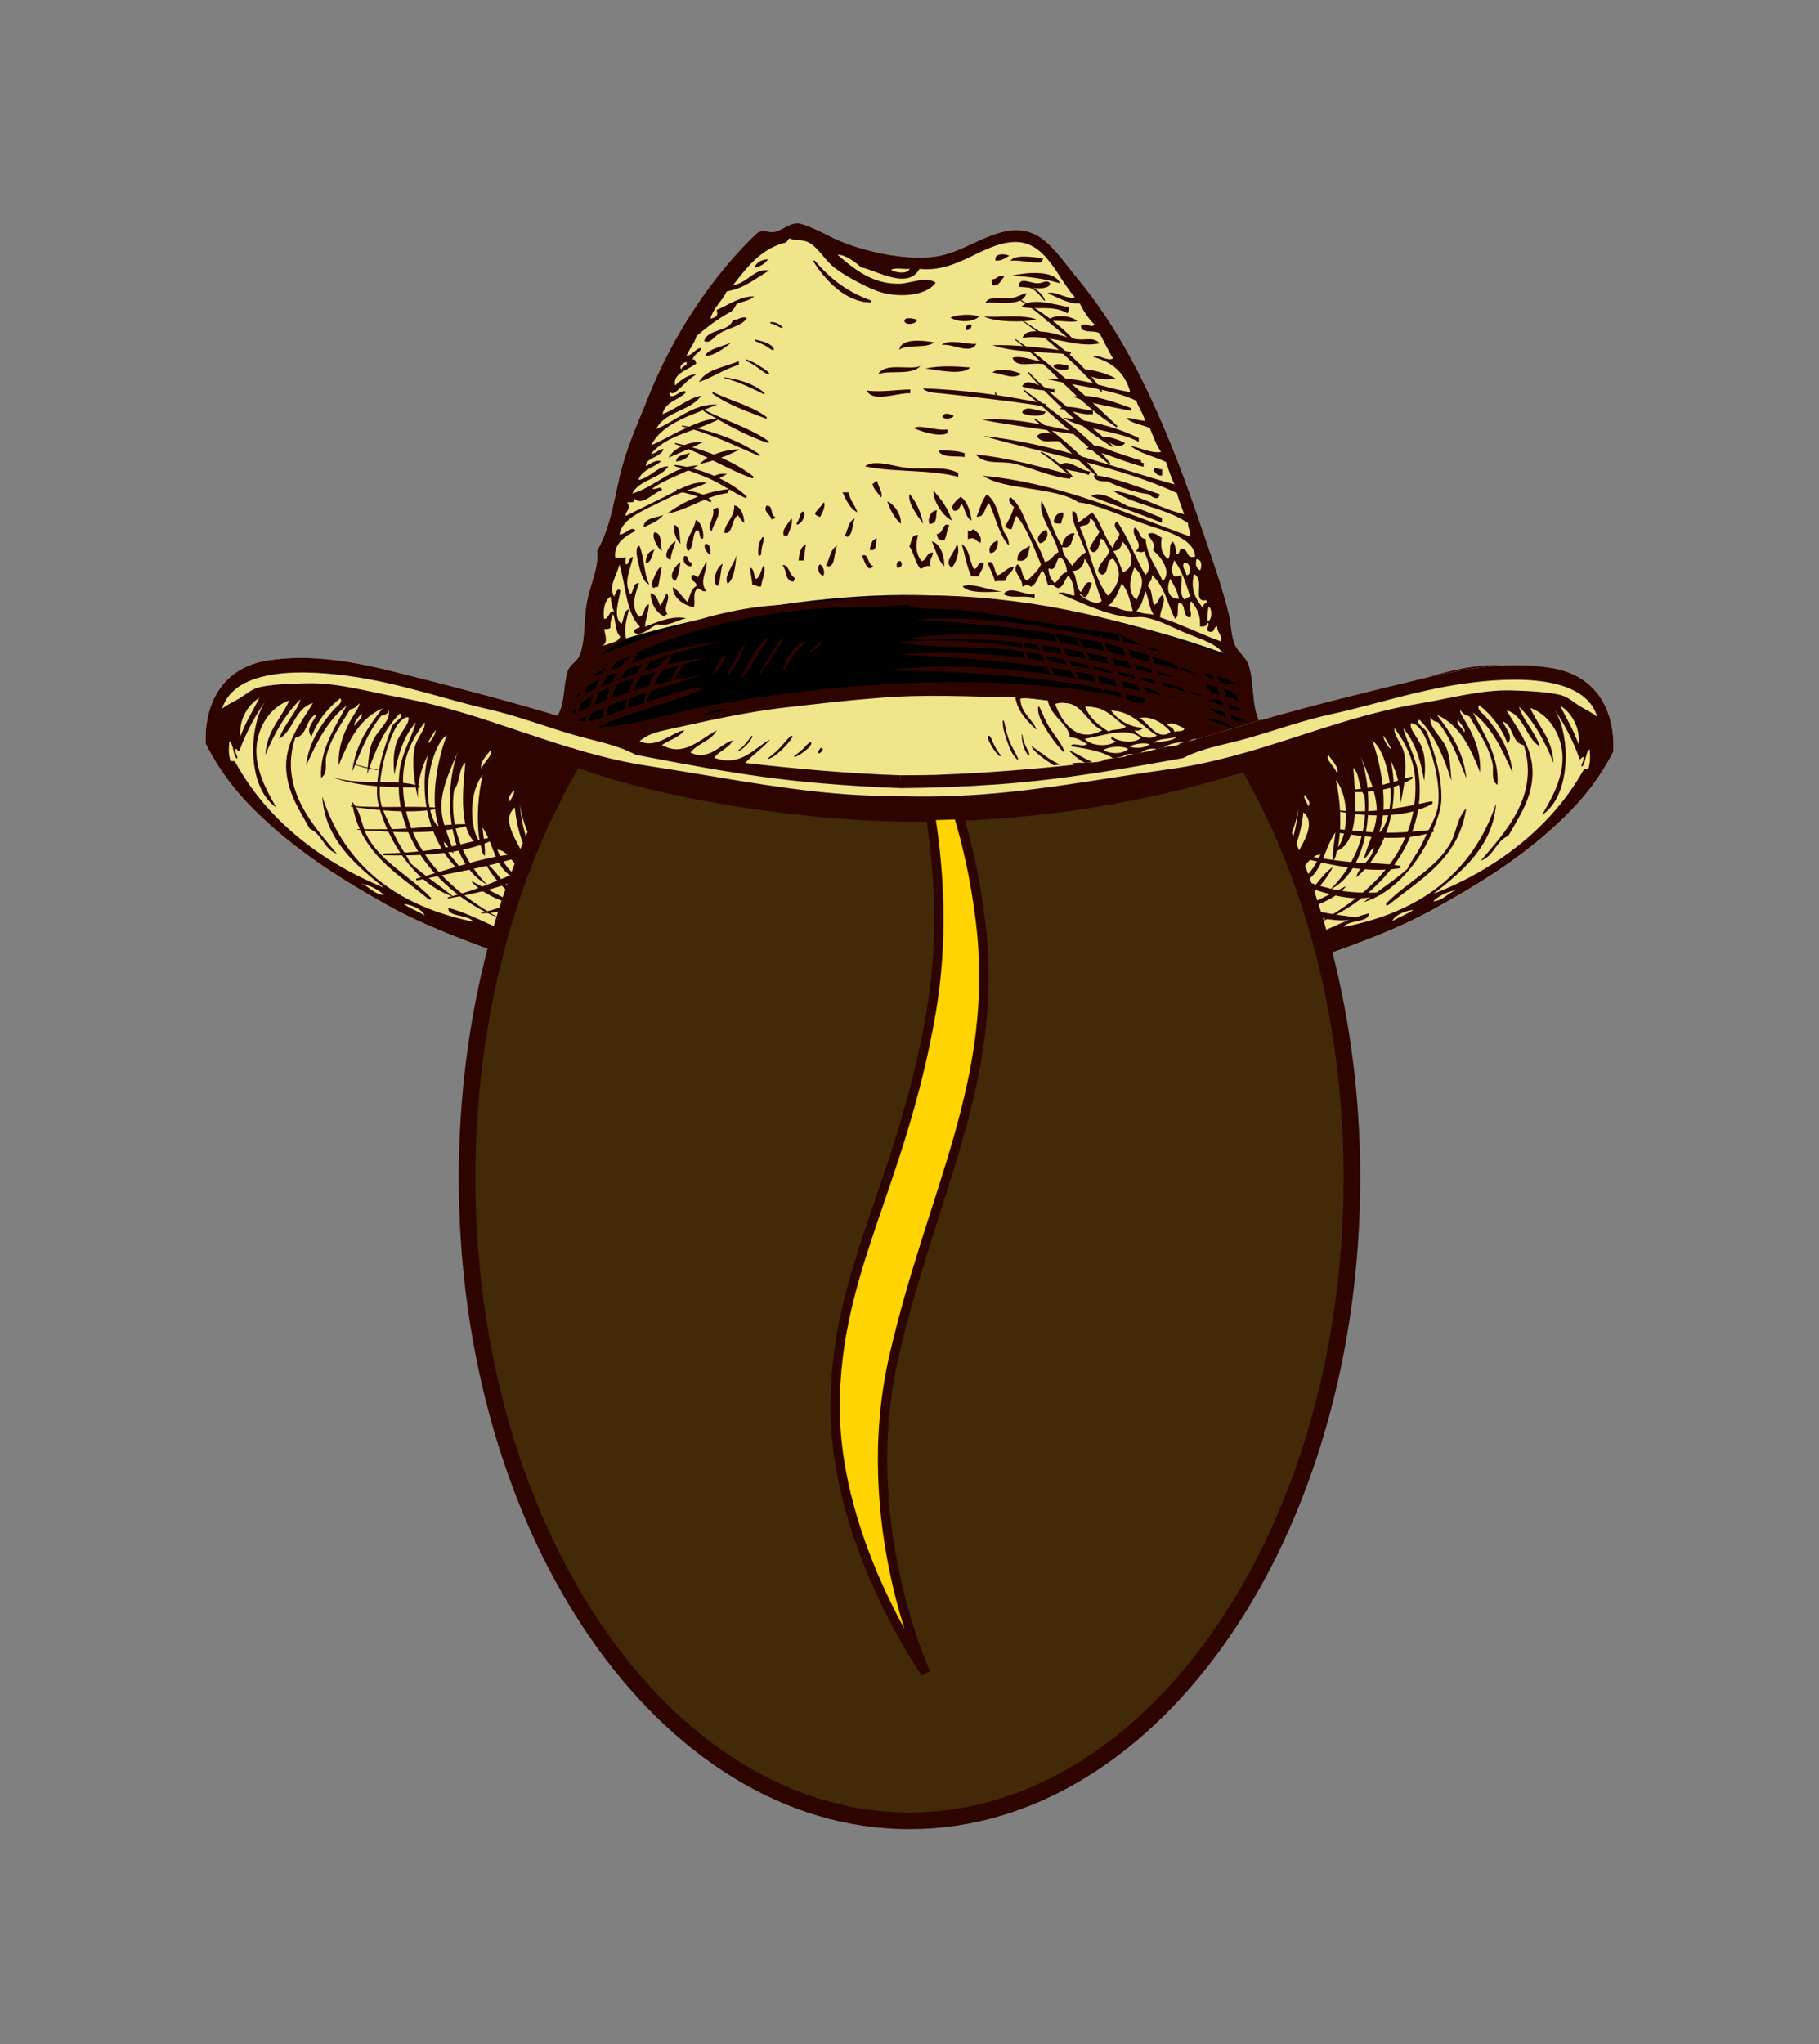 <?xml version="1.0" encoding="utf-8"?>
<!-- Generator: Adobe Illustrator 16.0.0, SVG Export Plug-In . SVG Version: 6.00 Build 0)  -->
<!DOCTYPE svg PUBLIC "-//W3C//DTD SVG 1.1//EN" "http://www.w3.org/Graphics/SVG/1.1/DTD/svg11.dtd">
<svg version="1.1" id="Layer_2" xmlns="http://www.w3.org/2000/svg" xmlns:xlink="http://www.w3.org/1999/xlink" x="0px" y="0px"
	 width="97.333px" height="109.333px" viewBox="0 0 97.333 109.333" enable-background="new 0 0 97.333 109.333"
	 xml:space="preserve">
<rect x="0" y="0" width="97.333" height="109.333" fill="#808080" stroke="none"/>
<g>
	<g>
		<g>
			<g>
				<g>
					<path fill="#F0E58B" d="M79.559,35.586c-2.145,0.149-3.805,0.919-5.996,1.428c-2.281,0.53-4.33,0.976-6.197,1.561
						c-0.422-0.936-0.244-2.136-0.58-3.064c-0.146-0.406-0.559-0.637-0.725-1.068c-0.195-0.505-0.188-1.119-0.324-1.665
						c-0.396-1.59-0.932-3.047-1.438-4.533c-1.66-4.896-3.617-9.699-6.641-13.346c-0.631-0.763-1.23-1.65-1.916-2.141
						c-1.748-1.253-3.598,0.499-5.328,0.899c-1.808,0.419-4.656-0.297-6.049-1.033c-0.356-0.188-1.341-0.661-1.659-0.676
						c-0.483-0.021-0.809,0.364-1.267,0.459c-0.307,0.063-0.601-0.161-0.932,0.061c-2.405,2.284-4.502,5.45-5.841,8.814
						c-0.459,1.155-1.024,2.412-1.352,3.585c-0.417,1.497-0.565,3.205-1.358,4.583c0.082,0.945-0.358,1.762-0.548,2.725
						c-0.189,0.961-0.062,2.099-0.417,2.925c-0.146,0.34-0.484,0.418-0.604,0.795c-0.262,0.832-0.122,1.64-0.546,2.392
						c-2.616-0.795-5.851-1.631-8.569-2.313c-2.174-0.546-4.576-1.032-6.982-0.641c-2.362,0.385-3.37,2.261-3.287,4.438
						c0.86,1.712,1.919,2.966,3.368,4.278c1.91,1.729,3.997,3.035,6.229,4.295c1.864,1.052,3.788,1.771,5.907,2.563
						c0.745,0.278,1.493,0.685,2.256,0.944c1.386,0.473,2.991,0.675,4.585,1.025c3.129,0.688,6.425,1.156,9.705,1.455
						c1.734,0.157,3.441,0.126,5.123,0.163c4.136,0.091,8.033-0.148,11.847-0.661c0.834-0.113,1.865-0.504,2.865-0.782
						c2.014-0.561,3.787-1.096,5.533-1.764c1.648-0.631,2.813-1.379,4.07-2.171c0.557-0.351,1.131-0.598,1.67-0.922
						c1.07-0.644,2-1.436,2.941-2.245c1.727-1.486,4.018-3.195,4.889-5.493c0.277-0.733,0.656-1.817,0.613-2.524
						C82.51,36.34,81.359,35.46,79.559,35.586z"/>
					<g>
						<path d="M67.365,38.574c-0.422-0.936-0.244-2.136-0.58-3.064c-0.076-0.209-8.521-3.532-17.691-3.682
							c-8.587-0.141-17.931,2.871-18.102,3.271c-0.146,0.34-0.484,0.418-0.604,0.795c-0.262,0.832-0.122,1.64-0.546,2.392
							c-0.076-0.023,2.073,1.014,2.352,1.081c0.836,0.2,0.842-0.335,1.425-0.439c1.326-0.237,3.269-0.415,5.878-0.868
							c2.609-0.453,5.884-1.18,9.86-1.136c5.891,0.065,12.5,1.553,15.881,1.996C67.361,39.197,67.713,38.466,67.365,38.574z"/>
					</g>
					<g>
						<path fill-rule="evenodd" clip-rule="evenodd" fill="#2D0400" d="M62.189,25.104c0,0.111-0.002,0.222-0.002,0.333
							c-0.273,0.026-0.346-0.143-0.465-0.27C61.785,24.915,61.99,25.12,62.189,25.104z"/>
						<path fill-rule="evenodd" clip-rule="evenodd" fill="#2D0400" d="M62.172,27.965c-1.227-0.508-2.535-0.933-3.783-1.42
							c0.471-0.361,1.479,0.303,1.992,0.544c0.709,0.093,1.197,0.404,1.793,0.609C62.174,27.787,62.174,27.876,62.172,27.965z"/>
						<path fill-rule="evenodd" clip-rule="evenodd" fill="#2D0400" d="M62.049,26.434c0.018,0.107-0.064,0.114-0.068,0.199
							c-0.287,0.042-0.371-0.117-0.531-0.203c-0.842-0.116-1.533-0.38-2.191-0.678c-0.355-0.001-0.695-0.019-0.73-0.337
							C59.662,25.531,60.943,26.069,62.049,26.434z"/>
						<path fill-rule="evenodd" clip-rule="evenodd" fill="#2D0400" d="M61.191,24.965c-0.879-0.191-1.988-0.724-3.055-0.95
							c0.377-0.412,1-0.016,1.463,0.143c0.492,0.167,1.021,0.351,1.461,0.474c-0.025,0.113,0.051,0.126,0.133,0.134
							C61.193,24.832,61.191,24.898,61.191,24.965z"/>
						<path fill-rule="evenodd" clip-rule="evenodd" fill="#2D0400" d="M60.934,23.633c-1.15-0.626-2.941-0.621-4.051-1.288
							c1.344,0.109,2.947,0.522,4.053,1.088C60.936,23.499,60.934,23.566,60.934,23.633z"/>
						<path fill-rule="evenodd" clip-rule="evenodd" fill="#2D0400" d="M60.545,21.834c0.012,0.077-0.016,0.118-0.066,0.133
							c-1.105-0.225-2.24-0.411-3.057-0.75C58.367,21.014,59.684,21.52,60.545,21.834z"/>
						<path fill-rule="evenodd" clip-rule="evenodd" fill="#2D0400" d="M60.201,23.694c-0.279,0.405-1.021-0.088-1.262-0.34
							C59.473,23.356,59.842,23.521,60.201,23.694z"/>
						<path fill-rule="evenodd" clip-rule="evenodd" fill="#2D0400" d="M59.689,20.232c-0.471,0.181-1.629-0.053-1.926-0.478
							C58.342,19.72,59.201,19.96,59.689,20.232z"/>
						<path fill-rule="evenodd" clip-rule="evenodd" fill="#2D0400" d="M58.836,18.364c-1.246,0.284-2.705-0.524-4.123-0.291
							c0.15-0.447,0.76-0.354,1.133-0.326c0.631,0.048,1.361,0.383,1.928,0.411C58.15,18.177,58.555,18.035,58.836,18.364z"/>
						<path fill-rule="evenodd" clip-rule="evenodd" fill="#2D0400" d="M58.482,21.955c0,0.066,0,0.133-0.002,0.199
							c-0.734,0.043-1.135-0.244-1.795-0.276C57.098,21.588,57.945,21.935,58.482,21.955z"/>
						<path fill-rule="evenodd" clip-rule="evenodd" fill="#2D0400" d="M58.33,25.214c0.018,0.107-0.064,0.114-0.068,0.199
							c-0.459-0.23-1.188-0.192-1.594-0.475C57.121,24.429,57.771,25.192,58.33,25.214z"/>
						<path fill-rule="evenodd" clip-rule="evenodd" fill="#2D0400" d="M57.646,17.159c-0.252,0.152-1.113-0.105-1.664,0.057
							C56.313,16.777,57.227,16.854,57.646,17.159z"/>
						<path fill-rule="evenodd" clip-rule="evenodd" fill="#2D0400" d="M57.477,23.08c0.012,0.077-0.014,0.118-0.066,0.133
							c-1.432-0.236-3.289-0.454-4.854-0.761C54.26,22.314,55.896,22.747,57.477,23.08z"/>
						<path fill-rule="evenodd" clip-rule="evenodd" fill="#2D0400" d="M57.33,25.407c0.018,0.107-0.063,0.114-0.068,0.199
							c-1.061-0.085-2.051-0.596-3.055-0.816c-0.68-0.148-1.508,0.092-1.992-0.478C54.023,24.492,55.629,24.963,57.33,25.407z"/>
						<path fill-rule="evenodd" clip-rule="evenodd" fill="#2D0400" d="M57.303,18.82c0.01,0.078-0.016,0.118-0.066,0.133
							c-1.271-0.141-3.002-0.08-4.123-0.49C54.4,18.428,56.037,18.615,57.303,18.82z"/>
						<path fill-rule="evenodd" clip-rule="evenodd" fill="#2D0400" d="M57.184,16.425c0.021,0.154-0.012,0.255-0.068,0.332
							c-0.791-0.468-1.635-0.154-2.459-0.348C55.139,15.874,56.42,16.291,57.184,16.425z"/>
						<path fill-rule="evenodd" clip-rule="evenodd" fill="#2D0400" d="M57.166,19.552c0,0.066-0.002,0.133-0.002,0.199
							c-0.336,0.056-0.574,0.053-0.797-0.138C56.461,19.343,56.949,19.535,57.166,19.552z"/>
						<path fill-rule="evenodd" clip-rule="evenodd" fill="#2D0400" d="M56.783,27.999c-0.164,0.008-0.32,0.009-0.398-0.068
							c0.023-0.311,0.18-0.488,0.469-0.53C56.99,27.56,56.793,27.785,56.783,27.999z"/>
						<path fill-rule="evenodd" clip-rule="evenodd" fill="#2D0400" d="M56.875,23.675c-0.443-0.238-1.049,0.167-1.395-0.341
							C55.736,22.95,56.822,23.222,56.875,23.675z"/>
						<path fill-rule="evenodd" clip-rule="evenodd" fill="#2D0400" d="M54.133,14.743c0.574-0.127,2.256-0.39,2.594,0.415
							C56.057,14.942,55.16,14.799,54.133,14.743z"/>
						<path fill-rule="evenodd" clip-rule="evenodd" fill="#2D0400" d="M56.426,20.812c0,0.066,0,0.133,0,0.199
							c-0.51-0.181-1.234-0.147-1.729-0.343C54.949,20.074,55.846,20.876,56.426,20.812z"/>
						<path fill-rule="evenodd" clip-rule="evenodd" fill="#2D0400" d="M56.193,15.154c-0.053,0.464-1.348,0.17-1.664,0.19
							c-0.041-0.596,0.65-0.171,1-0.194C55.83,15.15,55.996,14.924,56.193,15.154z"/>
						<path fill-rule="evenodd" clip-rule="evenodd" fill="#2D0400" d="M55.645,29.057c-0.297-0.264,0.074-0.631,0.338-0.729
							C56.158,28.625,55.943,29.023,55.645,29.057z"/>
						<path fill-rule="evenodd" clip-rule="evenodd" fill="#2D0400" d="M55.955,21.607c0.012,0.077-0.016,0.118-0.066,0.132
							c-1.768-0.288-3.695-0.497-5.518-0.697c-0.33-0.036-0.787-0.035-0.996-0.272C51.594,20.855,53.809,21.143,55.955,21.607z"/>
						<path fill-rule="evenodd" clip-rule="evenodd" fill="#2D0400" d="M55.953,22.006c-0.055,0.349-1.107,0.242-1.264,0.06
							C54.861,21.602,55.578,22.04,55.953,22.006z"/>
						<path fill-rule="evenodd" clip-rule="evenodd" fill="#2D0400" d="M55.836,19.344c0.012,0.078-0.016,0.118-0.066,0.133
							c-0.512-0.122-1.389,0.246-1.596-0.342C54.689,18.99,55.289,19.303,55.836,19.344z"/>
						<path fill-rule="evenodd" clip-rule="evenodd" fill="#2D0400" d="M55.803,13.821c0.018,0.108-0.064,0.114-0.068,0.199
							c-0.42,0.093-1.068-0.124-1.662-0.076C54.301,13.589,55.373,13.756,55.803,13.821z"/>
						<path fill-rule="evenodd" clip-rule="evenodd" fill="#2D0400" d="M55.451,17.08c-0.637,0.182-2.205,0.152-2.795-0.15
							C53.576,16.992,54.74,16.812,55.451,17.08z"/>
						<path fill-rule="evenodd" clip-rule="evenodd" fill="#2D0400" d="M55.363,31.783c0,0.066,0,0.133-0.002,0.199
							c-0.582-0.162-1.303,0.059-1.662-0.209C54.064,31.3,54.785,31.847,55.363,31.783z"/>
						<path fill-rule="evenodd" clip-rule="evenodd" fill="#2D0400" d="M55.113,29.187c-0.104,0.506-0.137,0.89-0.67,0.795
							C54.406,29.453,54.828,29.391,55.113,29.187z"/>
						<path fill-rule="evenodd" clip-rule="evenodd" fill="#2D0400" d="M54.926,15.68c-0.205,0.786-1.643,0.422-2.197,0.519
							c0.184-0.419,0.92-0.182,1.398-0.258C54.482,15.884,54.676,15.721,54.926,15.68z"/>
						<path fill-rule="evenodd" clip-rule="evenodd" fill="#2D0400" d="M54.635,20.002c-0.434,0.328-1.051-0.037-1.529-0.075
							C53.387,19.635,54.326,19.829,54.635,20.002z"/>
						<path fill-rule="evenodd" clip-rule="evenodd" fill="#2D0400" d="M54.24,30.313c-0.047,0.331-0.393,0.359-0.402,0.729
							c-0.258,0.083-0.309-0.013-0.6,0.063c-0.088-0.377-0.266-0.664-0.393-1.001c0.373-0.233,0.34,0.501,0.527,0.669
							C53.715,30.673,53.844,30.356,54.24,30.313z"/>
						<path fill-rule="evenodd" clip-rule="evenodd" fill="#2D0400" d="M53.982,29.181c-0.529-0.582-0.703-1.512-1.053-2.269
							c-0.266,0.198-0.186,0.749-0.67,0.728c0.172-0.406,0.271-0.887,0.541-1.194c0.588,0.387,0.701,1.452,0.918,2.001
							C53.854,28.646,53.994,28.838,53.982,29.181z"/>
						<path fill-rule="evenodd" clip-rule="evenodd" fill="#2D0400" d="M54.006,13.678c-0.215,0.116-0.385,0.279-0.732,0.262
							C53.168,13.519,53.801,13.57,54.006,13.678z"/>
						<path fill-rule="evenodd" clip-rule="evenodd" fill="#2D0400" d="M53.734,14.808c-0.189,0.166-0.234,0.478-0.602,0.462
							c-0.057-0.077-0.088-0.179-0.064-0.333C53.385,14.952,53.434,14.623,53.734,14.808z"/>
						<path fill-rule="evenodd" clip-rule="evenodd" fill="#2D0400" d="M53.635,31.64c-0.545,0.008-1.795,0.144-2.127-0.278
							C52.002,31.145,52.965,31.591,53.635,31.64z"/>
						<path fill-rule="evenodd" clip-rule="evenodd" fill="#2D0400" d="M52.98,29.573c-0.141-0.264,0.141-0.595,0.404-0.663
							C53.439,29.086,53.336,29.598,52.98,29.573z"/>
						<path fill-rule="evenodd" clip-rule="evenodd" fill="#2D0400" d="M52.645,30.104c-0.018,0.316-0.205,0.46-0.27,0.73
							c-0.133-0.001-0.266-0.002-0.398-0.002c-0.246-0.509-0.336-1.169-0.523-1.733c0.422,0.246,0.416,0.912,0.658,1.335
							C52.389,30.425,52.256,30,52.645,30.104z"/>
						<path fill-rule="evenodd" clip-rule="evenodd" fill="#2D0400" d="M52.451,29.038c-0.285-0.116-0.236-0.351-0.664-0.203
							c0.002-0.156,0.002-0.312,0.004-0.466c0.213,0.057,0.137,0.057,0.266-0.065C52.301,28.413,52.594,28.761,52.451,29.038z"/>
						<path fill-rule="evenodd" clip-rule="evenodd" fill="#2D0400" d="M52.391,16.929c-0.316,0.324-1.143,0.321-1.531,0.058
							C51.238,16.813,52.016,16.784,52.391,16.929z"/>
						<path fill-rule="evenodd" clip-rule="evenodd" fill="#2D0400" d="M52.25,18.392c-0.344,0.598-1.223-0.02-1.865,0.056
							C50.797,18.095,51.813,18.452,52.25,18.392z"/>
						<path fill-rule="evenodd" clip-rule="evenodd" fill="#2D0400" d="M51.994,27.838c-0.33-0.138-0.334-0.597-0.527-0.868
							c-0.16,0.107-0.109,0.426-0.469,0.33c0.012-0.077-0.014-0.118-0.064-0.134c0.082-0.273,0.275-0.434,0.469-0.596
							C51.771,26.823,51.902,27.311,51.994,27.838z"/>
						<path fill-rule="evenodd" clip-rule="evenodd" fill="#2D0400" d="M51.988,17.392c-0.008,0.17-0.098,0.258-0.268,0.265
							C51.566,17.523,51.857,17.235,51.988,17.392z"/>
						<path fill-rule="evenodd" clip-rule="evenodd" fill="#2D0400" d="M51.908,19.653c-0.348,0.438-1.75,0.145-2.395,0.053
							C50.363,19.545,51.09,19.589,51.908,19.653z"/>
						<path fill-rule="evenodd" clip-rule="evenodd" fill="#2D0400" d="M51.615,24.243c0,0.066,0,0.133,0,0.199
							c-0.512-0.069-1.23,0.067-1.396-0.341C50.74,24.094,51.246,24.101,51.615,24.243z"/>
						<path fill-rule="evenodd" clip-rule="evenodd" fill="#2D0400" d="M50.914,30.359c-0.463-0.308,0.229-0.839,0.273-1.263
							C51.422,29.352,51.162,30.158,50.914,30.359z"/>
						<path fill-rule="evenodd" clip-rule="evenodd" fill="#2D0400" d="M51.277,25.306c-0.002,0.066-0.002,0.133-0.002,0.199
							c-1.568-0.412-3.443-0.227-4.987-0.562c0.481-0.398,1.565,0.01,2.195,0.079C49.477,25.131,50.564,24.891,51.277,25.306z"/>
						<path fill-rule="evenodd" clip-rule="evenodd" fill="#2D0400" d="M51.029,22.243c-0.041,0.143-0.496,0.206-0.6,0.063
							C50.496,22.015,50.854,22.146,51.029,22.243z"/>
						<path fill-rule="evenodd" clip-rule="evenodd" fill="#2D0400" d="M50.93,27.831c-0.406-0.157-1.025-1.011-0.988-1.603
							C50.342,26.691,50.729,27.169,50.93,27.831z"/>
						<path fill-rule="evenodd" clip-rule="evenodd" fill="#2D0400" d="M50.795,28.097c-0.162,0.311-0.129,0.592-0.271,0.797
							c-0.299,0.052-0.369-0.121-0.396-0.335C50.51,28.563,50.41,27.892,50.795,28.097z"/>
						<path fill-rule="evenodd" clip-rule="evenodd" fill="#2D0400" d="M50.691,22.973c0,0.066,0,0.134-0.002,0.2
							c-0.441,0.206-1.346-0.07-1.794-0.277C49.205,22.688,50.072,23.048,50.691,22.973z"/>
						<path fill-rule="evenodd" clip-rule="evenodd" fill="#2D0400" d="M50.516,30.291c-0.326-0.34-0.449-0.88-0.658-1.335
							C50.355,29.081,50.563,29.846,50.516,30.291z"/>
						<path fill-rule="evenodd" clip-rule="evenodd" fill="#2D0400" d="M50.133,27.295c-0.08,0.272,0.066,0.715-0.402,0.729
							C49.621,27.773,49.789,27.301,50.133,27.295z"/>
						<path fill-rule="evenodd" clip-rule="evenodd" fill="#2D0400" d="M49.986,18.312c-0.404,0.349-1.421,0.078-1.864,0.388
							C48.224,18.083,49.385,18.202,49.986,18.312z"/>
						<path fill-rule="evenodd" clip-rule="evenodd" fill="#2D0400" d="M49.92,29.556c-0.02,0.27-0.213,0.363-0.137,0.73
							c-0.295-0.074-0.332,0.111-0.534,0.13c-0.282-0.316-0.345-0.849-0.591-1.201c0.14-0.215,0.071-0.642,0.469-0.596
							c-0.162,0.55-0.113,1.029,0.191,1.398C49.604,29.948,49.551,29.538,49.92,29.556z"/>
						<path fill-rule="evenodd" clip-rule="evenodd" fill="#2D0400" d="M49.398,28.021c-0.297-0.422-0.868-1.173-0.724-1.601
							C49.019,26.853,49.277,27.369,49.398,28.021z"/>
						<path fill-rule="evenodd" clip-rule="evenodd" fill="#2D0400" d="M49.248,19.571c-0.439,0.542-1.731,0.197-2.265,0.452
							C47.359,19.345,48.729,19.829,49.248,19.571z"/>
						<path fill-rule="evenodd" clip-rule="evenodd" fill="#2D0400" d="M49.063,17.108c0.021,0.212-0.638,0.334-0.666,0.063
							C48.382,16.915,48.969,17.047,49.063,17.108z"/>
						<path fill-rule="evenodd" clip-rule="evenodd" fill="#2D0400" d="M48.708,20.832c0,0.066-0.001,0.133-0.001,0.199
							c-0.671-0.04-1.997,0.535-2.328-0.146C47.115,20.997,48.058,20.833,48.708,20.832z"/>
						<path fill-rule="evenodd" clip-rule="evenodd" fill="#2D0400" d="M48.2,28.015c-0.339-0.304-0.557-0.729-0.725-1.201
							C47.901,26.995,48.245,27.584,48.2,28.015z"/>
						<path fill-rule="evenodd" clip-rule="evenodd" fill="#2D0400" d="M47.986,30.343c-0.012-0.191-0.006-0.363,0.202-0.332
							C48.316,30.14,48.255,30.419,47.986,30.343z"/>
						<path fill-rule="evenodd" clip-rule="evenodd" fill="#2D0400" d="M47.144,26.611c-0.154-0.245-0.39-0.408-0.461-0.734
							c0.132,0,0.085-0.182,0.267-0.132C46.984,26.042,47.272,26.365,47.144,26.611z"/>
						<path fill-rule="evenodd" clip-rule="evenodd" fill="#2D0400" d="M46.931,28.806c-0.121,0.213,0.054,0.725-0.403,0.597
							C46.611,29.151,46.627,28.833,46.931,28.806z"/>
						<path fill-rule="evenodd" clip-rule="evenodd" fill="#2D0400" d="M46.723,30.269c-0.304,0.43-0.486-0.34-0.596-0.536
							C46.466,29.51,46.424,30.23,46.723,30.269z"/>
						<path fill-rule="evenodd" clip-rule="evenodd" fill="#2D0400" d="M45.875,27.402c-0.414-0.208-0.589-0.652-0.792-1.069
							c0.111,0.001,0.222,0.001,0.333,0.002C45.477,26.781,45.757,27.011,45.875,27.402z"/>
						<path fill-rule="evenodd" clip-rule="evenodd" fill="#2D0400" d="M45.739,27.734c-0.146,0.321-0.088,0.847-0.405,0.995
							c-0.001-0.064-0.081-0.052-0.133-0.067C45.375,28.347,45.391,27.872,45.739,27.734z"/>
						<path fill-rule="evenodd" clip-rule="evenodd" fill="#2D0400" d="M44.799,29.192c-0.211,0.327-0.059,1.286-0.605,1.061
							C44.4,29.903,44.417,29.362,44.799,29.192z"/>
						<path fill-rule="evenodd" clip-rule="evenodd" fill="#2D0400" d="M44.081,26.859c0.125,0.196-0.098,0.612-0.204,0.797
							c-0.088-0.067-0.248-0.064-0.266-0.201C43.738,27.226,43.957,27.091,44.081,26.859z"/>
						<path fill-rule="evenodd" clip-rule="evenodd" fill="#2D0400" d="M44.058,30.785c-0.224-0.003-0.375-0.419-0.196-0.601
							C44.063,30.241,44.154,30.642,44.058,30.785z"/>
						<path fill-rule="evenodd" clip-rule="evenodd" fill="#2D0400" d="M43.137,29.116c-0.088,0.34-0.085,0.635-0.139,0.864
							c-0.088-0.001-0.177-0.001-0.266-0.002C42.77,29.593,42.832,29.231,43.137,29.116z"/>
						<path fill-rule="evenodd" clip-rule="evenodd" fill="#2D0400" d="M42.527,30.909c0.019,0.107-0.063,0.114-0.068,0.199
							c-0.479-0.013-0.339-0.635-0.593-0.869C42.173,30.113,42.251,30.783,42.527,30.909z"/>
						<path fill-rule="evenodd" clip-rule="evenodd" fill="#2D0400" d="M42.346,27.714c0.125,0.241-0.113,0.688-0.205,0.931
							c-0.067-0.001-0.133-0.001-0.2-0.001C41.811,28.311,42.21,27.993,42.346,27.714z"/>
						<path fill-rule="evenodd" clip-rule="evenodd" fill="#2D0400" d="M41.482,27.643c-0.03,0.081-0.086,0.136-0.2,0.132
							c-0.055-0.257-0.475-0.424-0.262-0.733C41.4,27.019,41.195,27.572,41.482,27.643z"/>
						<path fill-rule="evenodd" clip-rule="evenodd" fill="#2D0400" d="M41.098,13.867c-0.163,0.237-0.412,0.387-0.735,0.462
							C40.47,14.035,40.719,13.886,41.098,13.867z"/>
						<path fill-rule="evenodd" clip-rule="evenodd" fill="#2D0400" d="M40.868,30.233c0.145,0.305-0.11,0.78-0.14,1.131
							c-0.231,0.052-0.255-0.101-0.465-0.069c-0.017-0.198-0.125-0.777-0.127-0.933c0.255,0.057,0.163,0.456,0.329,0.601
							C40.708,30.831,40.709,30.452,40.868,30.233z"/>
						<path fill-rule="evenodd" clip-rule="evenodd" fill="#2D0400" d="M39.948,16.988c0.01,0.077-0.016,0.118-0.067,0.132
							c-0.3,0.341-0.911,0.425-1.401,0.724c-0.276,0.169-0.479,0.563-0.801,0.395c0.208-0.681,1.317-0.452,1.537-1.122
							C39.511,17.125,39.607,16.933,39.948,16.988z"/>
						<path fill-rule="evenodd" clip-rule="evenodd" fill="#2D0400" d="M39.816,27.965c-0.152-0.092-0.212-0.275-0.33-0.4
							c-0.36,0.176-0.26,1.081-0.737,0.927c0.076-0.593,0.551-0.781,0.541-1.461C39.688,27.091,39.84,27.704,39.816,27.965z"/>
						<path fill-rule="evenodd" clip-rule="evenodd" fill="#2D0400" d="M39.574,24.038c-0.631,0.343-1.349,0.599-2.134,0.786
							C37.884,24.326,38.844,24.028,39.574,24.038z"/>
						<path fill-rule="evenodd" clip-rule="evenodd" fill="#2D0400" d="M39.535,19.314c0,0.066-0.001,0.133-0.001,0.199
							c-0.76,0.216-1.55,0.747-2.134,0.919C37.791,19.735,38.777,19.641,39.535,19.314z"/>
						<path fill-rule="evenodd" clip-rule="evenodd" fill="#2D0400" d="M39.407,29.692c-0.044,0.358-0.086,1.295-0.475,1.527
							C38.699,30.794,39.292,30.196,39.407,29.692z"/>
						<path fill-rule="evenodd" clip-rule="evenodd" fill="#2D0400" d="M39.142,18.313c-0.363,0.303-0.953,0.731-1.402,0.724
							C37.832,18.675,38.688,18.531,39.142,18.313z"/>
						<path fill-rule="evenodd" clip-rule="evenodd" fill="#2D0400" d="M39.029,26.164c-0.035,0.054-0.07,0.107-0.067,0.199
							c-1.274,0.184-2.047,0.874-3.267,1.111C36.548,26.82,37.837,26.255,39.029,26.164z"/>
						<path fill-rule="evenodd" clip-rule="evenodd" fill="#2D0400" d="M38.9,25.365c-0.285,0.097-0.542,0.405-0.866,0.261
							C38.186,25.395,38.633,25.277,38.9,25.365z"/>
						<path fill-rule="evenodd" clip-rule="evenodd" fill="#2D0400" d="M38.672,30.154c-0.145,0.441-0.104,0.921-0.273,1.196
							C38.028,31.149,38.362,30.293,38.672,30.154z"/>
						<path fill-rule="evenodd" clip-rule="evenodd" fill="#2D0400" d="M38.084,28.421c-0.336-0.25,0.19-0.729,0.074-1.197
							c0.119,0.009,0.141-0.081,0.267-0.065C38.578,27.598,38.17,28.006,38.084,28.421z"/>
						<path fill-rule="evenodd" clip-rule="evenodd" fill="#2D0400" d="M38.01,29.685c-0.174-0.102-0.399-0.4-0.263-0.601
							C38.026,29.095,38.018,29.391,38.01,29.685z"/>
						<path fill-rule="evenodd" clip-rule="evenodd" fill="#2D0400" d="M37.809,30.016c0.054,0.538-0.433,1.087-0.01,1.597
							c-0.276,0.075-0.258-0.141-0.465-0.136c-0.308,0.19-0.104,0.738-0.206,0.997c-0.608-0.089-1.146-0.579-1.125-1.071
							c0.334,0.198,0.509,0.555,0.793,0.804c0.118-0.327,0.18-0.711,0.471-0.862c0.015-0.279-0.325-0.208-0.263-0.534
							c0.139-0.144,0.215,0.01,0.332,0.068C37.508,30.604,37.644,30.295,37.809,30.016z"/>
						<path fill-rule="evenodd" clip-rule="evenodd" fill="#2D0400" d="M37.616,28.817c-0.273,0.006-0.085-0.444-0.33-0.468
							c-0.285,0.247-0.121,0.948-0.473,1.128c-0.319-0.503,0.364-1.086,0.409-1.661C37.556,27.907,37.682,28.552,37.616,28.817z"/>
						<path fill-rule="evenodd" clip-rule="evenodd" fill="#2D0400" d="M37.646,23.628c-0.594,0.313-1.239,0.575-1.868,0.854
							C36.078,23.91,36.967,23.593,37.646,23.628z"/>
						<path fill-rule="evenodd" clip-rule="evenodd" fill="#2D0400" d="M37.01,30.078c0,0.066-0.001,0.133-0.001,0.199
							c-0.351,0.056-0.517-0.333-0.396-0.535C36.909,29.692,36.741,30.101,37.01,30.078z"/>
						<path fill-rule="evenodd" clip-rule="evenodd" fill="#2D0400" d="M36.911,24.222c-0.102,0.299-0.378,0.421-0.734,0.462
							C36.213,24.318,36.634,24.343,36.911,24.222z"/>
						<path fill-rule="evenodd" clip-rule="evenodd" fill="#2D0400" d="M36.417,29.076c-0.243-0.172-0.416-0.714-0.326-1
							C36.429,28.182,36.345,28.706,36.417,29.076z"/>
						<path fill-rule="evenodd" clip-rule="evenodd" fill="#2D0400" d="M36.411,30.074c-0.072,0.443-0.123,0.777-0.272,0.996
							C35.68,30.888,36.167,30.187,36.411,30.074z"/>
						<path fill-rule="evenodd" clip-rule="evenodd" fill="#2D0400" d="M36.151,28.941c-0.075,0.348-0.238,0.607-0.272,0.996
							C35.356,29.823,35.878,29.07,36.151,28.941z"/>
						<path fill-rule="evenodd" clip-rule="evenodd" fill="#2D0400" d="M35.729,32.864c-0.113-0.024-0.126,0.052-0.134,0.133
							c-0.532-0.247-0.74-0.694-0.791-1.27c0.342,0.06,0.384,0.415,0.528,0.669c0.147-0.186,0.217-0.45,0.336-0.663
							C35.95,31.974,35.417,32.52,35.729,32.864z"/>
						<path fill-rule="evenodd" clip-rule="evenodd" fill="#2D0400" d="M35.495,27.54c-0.252,0.325-0.665,0.487-1.068,0.659
							C34.472,27.666,35.099,27.72,35.495,27.54z"/>
						<path fill-rule="evenodd" clip-rule="evenodd" fill="#2D0400" d="M35.417,29.47c-0.268-0.178-0.568-0.799-0.394-1.001
							C35.444,28.517,35.331,29.092,35.417,29.47z"/>
						<path fill-rule="evenodd" clip-rule="evenodd" fill="#2D0400" d="M35.412,30.334c-0.083,0.34-0.107,0.74-0.206,1.063
							c-0.095-0.006-0.188-0.012-0.2,0.065c-0.252-0.121-0.094-0.357,0.003-0.599C35.071,30.711,35.217,30.319,35.412,30.334z"/>
						<path fill-rule="evenodd" clip-rule="evenodd" fill="#2D0400" d="M35.018,29.4c-0.142,0.259-0.132,0.67-0.47,0.729
							C34.557,29.737,34.694,29.475,35.018,29.4z"/>
						<path fill-rule="evenodd" clip-rule="evenodd" fill="#2D0400" d="M34.74,31.262c-0.335-0.12-0.478-0.681-0.592-1.201
							c-0.066-0.307-0.187-0.846,0.072-0.864C34.502,29.919,34.439,30.638,34.74,31.262z"/>
						<path fill-rule="evenodd" clip-rule="evenodd" fill="#2D0400" d="M31.968,50.008c0.01,0.077-0.016,0.118-0.067,0.133
							c-1.396-0.146-2.669-0.284-3.386-1.218C29.415,49.532,30.62,49.841,31.968,50.008z"/>
						<path fill-rule="evenodd" clip-rule="evenodd" fill="#2D0400" d="M27.852,48.52c-0.841-0.249-2.077-0.68-2.653-1.412
							C25.907,47.487,27.034,48.027,27.852,48.52z"/>
						<path fill-rule="evenodd" clip-rule="evenodd" fill="#2D0400" d="M23.064,48.025c0.002,0.171-0.05,0.081-0.133,0.066
							c-1.703-1.404-3.72-2.497-4.095-5.215c0.489,0.549,0.493,1.224,0.788,1.802C20.347,46.096,21.976,46.872,23.064,48.025z"/>
						<path fill-rule="evenodd" clip-rule="evenodd" fill="#2D0400" d="M29.842,38.285c0.424-0.752,0.285-1.56,0.546-2.392
							c0.119-0.377,0.458-0.455,0.604-0.795c0.354-0.826,0.227-1.964,0.417-2.925c0.19-0.963,0.63-1.779,0.548-2.725
							c0.792-1.378,0.94-3.086,1.358-4.583c0.328-1.173,0.893-2.43,1.352-3.585c1.338-3.364,3.436-6.53,5.841-8.814
							c0.331-0.222,0.625,0.002,0.932-0.061c0.458-0.095,0.783-0.48,1.267-0.459c0.318,0.015,1.303,0.487,1.659,0.676
							c1.393,0.736,4.241,1.452,6.049,1.033c1.73-0.4,3.58-2.152,5.328-0.899c0.686,0.49,1.285,1.378,1.916,2.141
							c3.023,3.646,4.98,8.449,6.641,13.346c0.506,1.486,1.041,2.943,1.438,4.533c0.137,0.546,0.129,1.16,0.324,1.665
							c0.166,0.432,0.578,0.662,0.725,1.068c0.336,0.929,0.158,2.129,0.58,3.064c1.867-0.585,3.916-1.03,6.197-1.561
							c2.191-0.509,3.852-1.278,5.996-1.428c1.801-0.126,2.951,0.754,3.047,2.347c0.043,0.707-0.336,1.791-0.613,2.524
							c-0.871,2.298-3.162,4.007-4.889,5.493c-0.941,0.81-1.871,1.602-2.941,2.245c-0.539,0.324-1.113,0.571-1.67,0.922
							c-1.258,0.792-2.422,1.54-4.07,2.171c-1.746,0.668-3.52,1.203-5.533,1.764c-1,0.278-2.031,0.669-2.865,0.782
							c-3.814,0.513-7.711,0.752-11.847,0.661c-1.682-0.037-3.388-0.006-5.123-0.163c-3.28-0.299-6.576-0.767-9.705-1.455
							c-1.594-0.351-3.2-0.553-4.585-1.025c-0.763-0.26-1.511-0.666-2.256-0.944c-2.119-0.792-4.042-1.512-5.907-2.563
							c-2.232-1.26-4.319-2.565-6.229-4.295c-1.449-1.313-2.508-2.566-3.368-4.278c-0.083-2.178,0.925-4.054,3.287-4.438
							c2.407-0.392,4.808,0.095,6.982,0.641C23.991,36.654,27.226,37.49,29.842,38.285z M66.568,49.481
							c1.576-0.638,3.176-1.25,4.406-2.236c0.125,0.125,0.166,0.008,0.332,0.002c1.467-1.3,3.447-4.313,1.902-6.775
							c-0.557,0.043-0.484-0.535-0.928-0.604c0.008,0.346,0.313,0.397,0.396,0.668c0.193,0.792,0.664,1.736,0.514,2.864
							c-0.121,0.917-0.781,1.741-1.211,2.255c0.773-1.232,1.482-4.097-0.104-4.99c1.229,1.845,0.184,5.29-1.365,5.913
							c0.588-0.721,1.574-1.992,1.75-3.25c0.137-0.985-0.209-2.105-0.852-2.533c0.75,1.191,0.158,3.638-0.625,4.521
							c0.342-1.064,1.006-2.957-0.045-3.727c0.137,0.859,0.344,1.732,0.186,2.596c-0.26,1.411-1.277,2.916-2.348,3.181
							c1.723-0.906,2.975-4.512,1.367-6.246c0.57,1.073,0.865,3.366-0.023,4.124c0.127-0.765,0.49-1.889,0.08-2.594
							c0.096,1.567-0.238,2.702-0.818,3.588c-0.105,0.235,0.225,0.042,0.197,0.2c-0.463,0.356-0.945,0.695-1.402,1.057
							c-0.008,0.117,0.131,0.139,0.197,0.334c-1.447,0.789-3.188,1.282-4.604,2.102c0.949-0.178,1.613-0.645,2.336-1.051
							c0.105,0.051-0.018,0.326,0.197,0.268c1.326-0.777,2.742-1.465,4.006-2.305C69.303,48.075,67.32,48.452,66.568,49.481z
							 M80.744,37.521c0.08,0.168,0.227,0.612,0.063,0.8c-0.203-0.482-0.471-0.902-1.059-1.005c0.303,0.411,0.762,0.627,0.924,1.271
							c0.197,0.784-0.066,1.743,0.053,2.395C81.504,40.162,82.174,37.888,80.744,37.521z M79.088,36.447
							c-3.096,0.253-5.385,1.211-8.195,2.015c-2.24,0.641-4.482,1.148-6.398,1.958c-1.879,0.178-3.816,0.766-5.861,1.029
							c-2.074,0.27-4.215,0.6-6.391,0.694c-2.76,0.122-5.614-0.024-8.316-0.249c-3.596-0.298-6.868-0.944-9.904-1.521
							c-1.032-0.556-2.215-0.739-3.387-1.085c-1.502-0.443-3.005-1.013-4.516-1.357c-2.17-0.495-4.446-1.304-6.976-1.705
							c-2.789-0.441-6.574-0.564-7.262,1.688c0.216-0.192,0.531-0.335,0.868-0.527c0.347-0.198,0.653-0.481,1.001-0.593
							c0.632-0.202,2.063-0.241,2.796-0.25c1.582-0.019,3.283,0.479,4.853,0.761c4.731,0.849,8.518,2.941,13.352,3.672
							c3.294,0.498,6.541,1.161,9.905,1.456c3.387,0.297,6.818,0.138,10.447-0.271c0.992,0.276,1.99-0.103,3.129-0.248
							c0.848-0.107,1.697-0.206,2.465-0.385c1.604-0.372,3.242-0.59,4.729-0.97c1.48-0.377,2.924-0.935,4.4-1.305
							c0.756-0.19,1.52-0.338,2.266-0.585c0.764-0.254,1.529-0.364,2.266-0.586c2.203-0.663,4.242-1.631,6.861-1.423
							c0.041-0.004,0.078-0.01,0.066-0.066C80.666,36.3,79.957,36.377,79.088,36.447z M79.281,37.447
							c0.252,0.392,0.625,1.014,0.523,1.533c-0.238-0.097-0.207-0.807-0.461-0.668c0.67,1.411,0.186,3.49-0.426,4.588
							C80.498,42.262,81.256,38.241,79.281,37.447z M78.861,41.037c-0.254,1.436-1.266,2.52-1.617,3.649
							c0.227-0.469,0.953-0.786,1.271-1.256c0.289-0.43,0.738-1.727,0.879-2.59c0.223-1.364-0.135-2.437-0.713-2.998
							C78.607,39.05,79.051,39.967,78.861,41.037z M73.701,47.395c1.041-0.729,2.506-1.604,3.41-2.975
							c0.625-0.945,1.621-2.912,1.557-4.248c-0.029-0.582-0.109-2.076-0.854-2.068c0.283,0.393,0.65,1.293,0.654,2
							c0,0.221,0.035,0.725-0.271,0.797c-0.1-0.669,0.074-2.158-0.719-2.333C78.963,42.233,75.844,45.83,73.701,47.395z
							 M73.303,47.192c1.717-1.827,3.455-3.932,3.105-7.633c-0.406-0.15-0.389-0.719-0.859-0.804
							c0.168,0.467,0.668,1.257,0.389,1.732c-0.264-0.357-0.156-1.08-0.725-1.136c0.438,0.763,0.639,1.874,0.449,2.797
							c-0.201,0.971-0.727,2.205-1.283,2.92c-0.93,1.197-2.039,1.865-3.076,2.843c-0.277,0.262-0.402,0.687-0.869,0.66
							c1.678-1.709,4.797-3.768,5.031-6.89c0.088-1.178-0.289-1.951-0.85-2.533c0.012,0.256,0.428,0.456,0.328,0.601
							c-0.119,0.039-0.275-0.196-0.332-0.002c0.164,0.506,0.615,1.542,0.188,2.131c-0.133-0.994-0.23-2.022-1.119-2.27
							c0.385,0.592,0.766,1.536,0.785,2.268c-0.404-0.77-0.684-2.014-1.584-2.072c1.445,0.876,1.291,3.093,0.703,4.795
							c-0.701,1.045-1.295,2.094-2.279,2.847c-0.678,0.52-1.705,1.175-2.404,1.517c-1.504,0.735-3.295,0.977-4.734,1.901
							c1.797-0.661,3.818-1.022,5.336-2.098c-0.004,0.287-0.316,0.261-0.402,0.463c0.984-0.222,1.719-0.711,2.602-1.182
							c0.346,0.281,0.531-0.216,0.934-0.261c-0.051,0.217-0.313,0.221-0.336,0.464c2.574-2.064,6.174-4.731,5.111-9.418
							c-0.23-0.104-0.369-0.646-0.596-0.535c0.311,0.535,0.629,1.756,0.385,2.397c-0.375-0.51-0.047-1.718-0.719-1.935
							C77.32,42.502,75.404,45.798,73.303,47.192z M75.949,38.559c-0.02,0.109,0.273,0.478,0.395,0.667
							C76.264,38.952,76.197,38.666,75.949,38.559z M71.83,48.58c0.221,0.041,0.484-0.219,0.336-0.33
							C72.094,48.399,71.914,48.442,71.83,48.58z M71.031,48.775c0.34-0.015,0.703-0.356,0.668-0.528
							C71.559,48.507,71.133,48.477,71.031,48.775z M70.43,49.305c-0.533,0.242-1.189,0.358-1.602,0.722
							C69.459,49.885,69.938,49.587,70.43,49.305z M69.594,44.509c-0.609,1.079-1.289,2.088-2.146,2.915
							C68.73,47.116,69.389,45.465,69.594,44.509z M69.143,41.845c0.775,1.245-0.26,2.876-0.488,3.724
							C69.418,44.888,70.09,42.367,69.143,41.845z M68.414,41.308c0.385,0.547,0.4,1.457,0.586,2.2
							C69.367,42.752,68.867,41.821,68.414,41.308z M68.211,42.105c0.203,0.788,0.221,1.42,0.252,2.197
							C68.709,43.646,68.572,42.324,68.211,42.105z M66.516,47.484c0.438-0.337,1.41-0.489,1.402-1.056
							c-0.07,0.091-0.266,0.393-0.334,0.264c0.299-0.567,1.004-1.08,0.941-1.791C68.24,46.108,67.008,46.712,66.516,47.484z
							 M65.096,51.202c1.162-0.43,2.375-0.809,3.336-1.444C67.199,50.074,65.838,50.615,65.096,51.202z M67.012,42.231
							c0.314,0.666,0.18,1.933-0.082,2.595c-0.305,0.77-1.51,1.524-2.273,1.982c-1.063,0.636-2.623,1.171-4.068,1.572
							c-1.641,0.456-3.301,0.623-4.398,1.105c3.799-0.373,6.939-1.412,9.533-3.004c0.209-0.121-0.223-0.227,0.002-0.333
							c0.264,0.022,0.334-0.151,0.6-0.13c0.342-0.537,1.119-0.973,1.275-1.922c0.24-1.479-0.412-2.522-1.379-3.068
							c-0.162,0.081-0.434,0.054-0.469,0.263C66.35,41.481,66.805,41.793,67.012,42.231z M64.709,37.894
							c0.504,0.383,1.406,0.726,2.057,0.743C66.17,38.341,65.313,37.963,64.709,37.894z M64.711,37.494
							c0.533,0.118,1.359,0.633,1.727,0.476C65.949,37.803,65.088,37.13,64.711,37.494z M64.518,36.562
							c0.115,0.768,1.254,0.523,1.723,0.941C66.305,36.815,65.096,36.832,64.518,36.562z M64.512,48.604
							c0.578-0.308,1.262-0.508,1.736-0.921c-0.016-0.052-0.002-0.131-0.066-0.134C65.729,47.961,64.668,48.113,64.512,48.604z
							 M64.572,38.491c0.576,0.179,1.18,0.332,1.66,0.608C65.928,38.724,64.928,38.38,64.572,38.491z M64.453,36.028
							c0.287,0.394,1.367,0.658,1.727,0.543C65.654,36.38,64.957,36.023,64.453,36.028z M32.124,35.038
							c2.781-1.042,5.873-2.438,9.463-2.671c1.688-0.11,3.46-0.34,5.192-0.436c1.572-0.086,2.967-0.121,4.525-0.039
							c5.354,0.281,9.934,1.609,14.219,3.145c-0.375-0.592-1.229-0.838-1.988-1.143c-0.738-0.297-1.537-0.759-2.324-0.879
							c-0.283-0.043-0.576,0.034-0.865-0.005c-1.367-0.188-2.625-0.841-3.717-1.286c0.334-0.118,0.51,0.101,0.863,0.138
							c-0.006-0.458-0.107-0.819-0.326-1.066c-0.213,0.186-0.223,0.578-0.537,0.662c-0.277-0.055-0.203-0.261-0.531-0.137
							c-0.133-0.243-0.121-0.63-0.328-0.8c-0.227,0.261-0.273,0.705-0.604,0.861c-0.221-0.154-0.215-0.101-0.465-0.003
							c0.047-0.474-0.621-0.844-0.26-1.199c0.318,0.148,0.182,0.747,0.527,0.868c0.275-0.257,0.561-0.504,0.736-0.86
							c-0.398-0.907-0.717-1.892-1.314-2.603c-0.123,0.21-0.174,0.494-0.271,0.73c-0.154-0.023-0.285-0.07-0.33-0.202
							c0.203-0.285,0.352-0.626,0.471-0.995c-0.119-0.084-0.387-0.361-0.197-0.533c0.512,0.385,0.721,1.086,0.988,1.669
							c0.279,0.604,0.664,1.176,0.855,1.802c0.359-0.061,0.443-0.398,0.734-0.528c-0.203-0.935-1.088-1.861-0.916-2.733
							c0.445,0.73,0.615,1.729,1.117,2.402c0.023-0.394,0.385-0.75,0.67-0.661c-0.201,0.264-0.082,0.854-0.67,0.728
							c0.029,0.479,0.328,0.69,0.527,1.001c0.205-0.281,0.426-0.55,0.734-0.728c-0.223-0.67-0.814-1.649-0.717-2.199
							c0.291,0.019,0.223,0.396,0.328,0.601c0.25-0.171,0.48-0.362,0.734-0.528c0.482,0.538,0.654,1.383,1.121,1.937
							c-0.006-0.386,0.293-0.461,0.336-0.797c-0.104-0.184-0.428-0.47-0.129-0.666c0.588,0.874,0.977,1.945,1.514,2.87
							c0.395-0.361,0.07-0.866-0.059-1.265c-0.211,0.09-0.223,0.013-0.467-0.003c0.512-0.404-0.287-0.799-0.059-1.265
							c0.301,0.1,0.215,0.581,0.596,0.603c0.08,0.979,0.609,1.515,0.918,2.268c0.514-0.517-0.094-1.31-0.523-1.666
							c0.203-0.38-0.182-0.564-0.26-0.867c0.285-0.144,0.523,0.078,0.73,0.204c-0.082,0.522,0.002,0.87,0.326,1.134
							c0.219-0.18-0.004-0.808,0.271-0.931c0.131,0.158,0.154,0.421,0.195,0.667c0.244,0.023,0.064-0.382,0.4-0.264
							c0.229,0.104,0.141,0.523,0.596,0.402c-0.039-0.945-1.527-1.356-2.318-1.61c-1.367-0.44-2.945-1.212-3.918-1.287
							c-1.24-0.854-3.977-0.636-5.115-1.428c4.188,0.41,7.584,1.981,11.092,3.259c0.023-0.31-0.129-0.444-0.127-0.732
							c-1.238-0.841-2.867-0.924-4.049-1.754c1.465,0.251,2.471,0.954,3.852,1.287c-0.137-0.372-0.287-0.73-0.393-1.134
							c-3.041-1.427-6.887-2.058-10.361-3.055c3.824,0.41,7.078,1.736,10.23,2.589c-0.186-0.367-0.316-0.79-0.459-1.2
							c-0.635-0.299-1.414-0.455-1.924-0.877c0.51,0.114,1.164,0.437,1.662,0.343c-0.25-0.371-0.418-0.821-0.592-1.268
							c-0.395-0.205-0.969-0.232-1.262-0.54c0.43-0.019,0.504,0.12,0.998,0.139c-0.096-0.413-0.35-0.668-0.459-1.067
							c-1.338-0.64-3.18-0.782-4.785-1.159c1.787-0.186,2.928,0.466,4.455,0.692c-0.279-1.003-0.949-1.62-1.984-1.875
							c0.262-0.19,0.789,0.274,1.063,0.073c-0.268-0.419-0.475-0.897-0.723-1.336c-0.262-0.205-0.986,0.049-0.996-0.404
							c0.189-0.224,0.561,0.155,0.732-0.063c-0.322-0.32-0.586-0.7-0.791-1.136c-0.57,0.057-1.203-0.34-1.729-0.543
							c0.424-0.162,1.047,0.367,1.463,0.209c-0.959-1.059-1.563-3.048-3.309-2.947c-1.676,0.096-2.984,1.646-4.999,1.434
							c-0.636,1.131-2.229,0.109-3.127-0.084c-0.315-0.285-0.865-0.689-1.261-0.674c0.865,0.763,1.886,1.589,3.318,1.551
							c0.591-0.017,1.42-0.418,1.93-0.056c-0.561,0.803-2.228,0.787-3.129,0.447c-0.73-0.275-1.818-0.87-2.321-1.277
							c-0.462-0.375-0.804-0.979-1.256-1.272c-0.385-0.248-0.837-0.116-1.13-0.272c-0.086,0.113-0.139,0.261-0.334,0.265
							c-1.259,0.377-1.953,1.326-2.675,2.246c0.761-0.101,1.15-0.933,1.934-0.787c-0.714,0.415-1.31,0.95-2.269,1.117
							c-0.251,0.526-0.698,0.856-0.874,1.459c0.288-0.062,0.446-0.151,0.335-0.464c0.606-0.256,1.313-0.767,2-0.72
							c-0.224,0.22-0.621,0.264-0.934,0.394c-0.072,0.15-0.153,0.292-0.269,0.397c-0.691,0.371-1.298,0.829-1.871,1.319
							c-0.122,0.412-0.38,0.687-0.539,1.062c0.336-0.019,0.563-0.498,0.801-0.395c-0.108,0.248-0.416,0.294-0.469,0.596
							c0.179-0.044,0.128,0.139,0.198,0.201c-0.394,0.338-1.298,0.516-1.138,1.191c0.257-0.276,0.771-0.646,1.134-0.593
							c-0.449,0.224-0.842,0.775-1.203,0.991c-0.098,0.059-0.327-0.16-0.201,0.132c0.226,0.18,0.623-0.393,0.866-0.194
							c-0.376,0.444-1.133,0.504-1.271,1.19c0.716-0.261,1.412-0.888,2.068-0.986c-0.569,0.83-1.954,0.834-2.406,1.782
							c1.059-0.424,1.957-1.366,3.268-1.312c-1.329,0.574-2.875,0.928-3.539,2.175c0.553-0.215,1.125-0.585,1.735-0.854
							c0.587-0.26,1.297-0.626,1.866-0.521c-1.192,0.623-2.799,0.827-3.604,1.842c0.291-0.019,0.383-0.237,0.667-0.263
							c-0.119,0.461-1.023,0.48-0.937,0.927c0.189-0.123,0.582-0.391,0.8-0.262c-0.392,0.34-1.022,0.438-1.204,0.991
							c0.631-0.104,1.044-0.766,1.601-0.723c-0.468,0.665-1.552,0.705-1.938,1.452c1.266-0.37,2.166-1.468,3.535-1.509
							c-0.792,0.447-1.751,0.726-2.469,1.249c0.262,0.077,0.463-0.198,0.532,0.069c-0.436,0.129-1.104,0.904-1.467,0.457
							c0.037,0.239-0.198,0.201-0.4,0.198c0.253,0.405-0.128,0.468-0.071,0.73c0.668-0.327,1.416-0.701,2.135-1.052
							c0.706-0.344,1.457-0.843,2.2-0.719c-0.576,0.284-1.482,0.513-2.268,0.918c-1.072,0.554-2.257,0.944-2.406,1.849
							c0.32,0.009,0.658-0.516,0.866-0.194c-0.555,0.264-1.263,0.729-1.073,1.524c0.077-0.207,0.285-0.015,0.533-0.13
							c0.037,0.117-0.083,0.39,0.064,0.399c0.145-0.099,0.108-0.381,0.335-0.397c-0.145,0.665-0.524,1.331-0.145,1.995
							c0.212-0.143,0.096-0.617,0.469-0.596c-0.231,0.636-0.451,1.264-0.011,1.796c0.355-0.043,0.217-0.583,0.536-0.662
							c-0.008,0.417-0.231,0.969-0.207,1.196c0.614-0.227,1.419-0.616,2.198-0.452c-0.521,0.115-0.963,0.452-1.532,0.323
							c-0.368,0.133-1.004,0.788-1.267,0.392c0.017-0.184,0.248-0.15,0.334-0.264c-0.763-0.724-0.753-2.21-1.111-3.334
							c-0.09,0.54-0.62,1.173-0.276,1.729c0.073-0.15,0.142-0.506,0.335-0.33c-0.082,0.591-0.412,1.391,0.056,1.796
							c0.141-0.259,0.093-0.709,0.404-0.796c-0.102,0.479-0.309,1.05-0.142,1.596C33.009,34.418,32.551,34.713,32.124,35.038z
							 M64.77,50.136c0.248-0.016,0.428-0.102,0.533-0.263C65.088,49.923,64.908,50.01,64.77,50.136z M65.133,33.504
							c-0.23,0.013-0.096,0.393-0.467,0.264c-0.203-0.122,0.137-0.372-0.064-0.466c-0.023,0.176-0.16,0.238-0.398,0.197
							c0.049-0.645-0.189-1.005-0.459-1.334c-0.225,0.219,0.107,0.701-0.072,0.865c-0.434-0.033-0.176-0.752-0.594-0.802
							c-0.129,0.226,0.047,0.761-0.205,0.863c-0.373-0.686-0.559-1.785-1.25-2.336c0.063,0.33-0.18,0.354-0.203,0.598
							c0.254,0.191,0.186,0.698,0.328,1c0.271-0.06,0.225-0.44,0.469-0.529c0.195,0.398-0.148,0.772-0.141,1.196
							c1.143,0.37,2.135,0.89,3.252,1.283C65.402,33.9,65.119,33.85,65.133,33.504z M64.674,32.438
							c-0.039,0.163-0.076,0.427-0.07,0.798C64.873,33.205,64.873,32.546,64.674,32.438z M63.5,39.749
							c-0.359-0.111-0.9,0.033-1.199,0.192c0.199,0.097,0.754,0.373,0.932,0.072c-0.131,0.03-0.34-0.182-0.199-0.201
							c0.547,0.151,1.127,0.174,1.598-0.057C64.344,39.454,63.791,39.423,63.5,39.749z M63.887,30.702
							c-0.197,0.853,0.086,1.336,0.521,1.866c-0.131-0.34,0.307-0.282,0.135-0.465C63.736,32.244,64.527,31.022,63.887,30.702z
							 M59.531,35.866c-1.736-0.365-3.512-0.861-5.383-1.097c-1.916-0.24-4.035-0.05-6.053-0.435
							c5.857-0.403,10.195,1.082,14.76,1.884c-3.355-1.255-7.516-1.984-11.965-2.067c-0.602-0.011-1.533,0.192-2.128-0.013
							c5.181-0.771,10.716,0.692,15.357,1.955c-4.18-1.988-9.393-2.59-15.151-2.951c4.333-0.326,8.489,0.683,12.235,1.403
							c-0.377-0.225-0.881-0.321-1.195-0.606c-1.961-0.275-3.979-0.625-6.182-0.968c-0.803-0.125-1.662-0.275-2.459-0.348
							c-1.02-0.091-2.322,0.032-2.793-0.282c-0.615,0.055-1.195,0.129-1.797,0.122c-6.106-0.068-11.323,1.399-15.393,3.834
							c2.277-0.729,4.56-1.811,7.197-1.953c-1.444,0.252-2.855,0.709-4.198,1.173c-1.314,0.454-2.757,0.764-3.604,1.775
							c2.088-0.854,4.405-1.834,6.865-2.089c-1.495,0.501-3.28,0.847-4.732,1.437c-0.871,0.354-1.823,0.792-2.271,1.45
							c0.229,0.188,0.456-0.11,0.667-0.196c1.928-0.778,4.074-1.495,6.198-1.76c-2.268,0.739-4.705,1.307-6.601,2.423
							c0.902,0.151,1.832-0.42,2.799-0.716c0.981-0.299,2.015-0.677,2.933-0.913c0.266-0.069,0.741-0.185,0.932-0.062
							c-1.771,0.774-3.864,1.222-5.601,2.029c1.567-0.059,2.865-0.437,4.263-0.772c1.958-0.472,3.835-0.763,5.861-1.03
							c5.54-0.731,12.065-0.932,17.565,0.104c0.652,0.122,1.246,0.632,1.928,0.276c-4.139-1.227-9.434-1.586-14.229-1.614
							c5.426-0.706,10.944,0.52,15.561,1.49c-4.092-1.627-9.432-2.053-14.824-2.351c5.871-0.452,11.668,0.964,16.42,2.293
							C62.986,36.611,61.285,36.236,59.531,35.866z M64.023,29.905c-0.066,0.263-0.039,0.483,0.197,0.6
							C64.318,30.29,64.322,29.912,64.023,29.905z M63.357,30.101c-0.137,0.253,0.094,0.4,0.129,0.666
							C63.805,30.752,63.719,30.029,63.357,30.101z M62.826,29.965c-0.104,0.448-0.234,0.45-0.006,0.864
							c0.203,0.05,0.244-0.066,0.4-0.063c0.068,0.432-0.193,0.982,0.191,1.332c0.02-0.137,0.178-0.133,0.268-0.199
							C63.455,31.193,63.238,30.482,62.826,29.965z M62.301,51.318c0.41-0.119,0.977-0.081,1.266-0.325
							C63.188,50.893,62.605,51.126,62.301,51.318z M62.441,38.744c0.115,0.15,0.377,0.155,0.396,0.401
							c0.166-0.077,0.52,0.034,0.533-0.196C63.121,38.864,62.736,38.565,62.441,38.744z M62.027,52.382
							c0.381-0.173,0.947-0.158,1.268-0.392C62.85,52.055,62.078,52.143,62.027,52.382z M62.621,30.961
							c-0.229,0.484-0.145,1.07,0.459,1.067C63.006,31.596,62.805,31.286,62.621,30.961z M61.703,39.738
							c0.439-0.091,0.99-0.069,1.266-0.325C62.559,39.532,61.986,39.488,61.703,39.738z M62.035,51.051
							c0.33-0.002,0.555-0.108,0.734-0.262C62.506,50.856,62.25,50.934,62.035,51.051z M60.98,38.403
							c0.488,0.271,0.975,1.282,1.658,0.741C62.293,38.735,61.654,38.266,60.98,38.403z M60.84,50.777
							c0.578-0.084,1.166-0.158,1.533-0.456C61.75,50.36,61.332,50.606,60.84,50.777z M61.035,40.267
							c0.342,0.194,0.988,0.175,1.264-0.06C61.918,39.98,61.377,39.981,61.035,40.267z M55.984,50.416
							c-1.18-0.151-3.246,0.088-4.324,0.108c0.143,0.166,0.709-0.085,0.73,0.203c-2.004,0.08-5.273-0.029-7.32,0.09
							c2.588,0.458,5.465,0.06,8.051-0.019c-0.15-0.116-0.557,0.022-0.598-0.203c1.848,0.277,3.391-0.096,5.125-0.303
							c1.656-0.197,3.338-0.289,4.396-0.905C60.064,49.832,57.998,50.173,55.984,50.416z M57.969,52.49
							c1.385-0.248,2.854-0.414,4.064-0.841C60.467,51.78,59.17,52.16,57.969,52.49z M51.98,52.389
							c-0.26,0.016-0.244-0.242-0.531-0.202c-4.393,0.45-9.406-0.04-13.568-0.746c3.902,0.849,7.942,1.67,12.369,1.337
							c0.242-0.063,0.027,0.324,0.33,0.201c3.438-0.114,6.869-0.231,9.389-1.274c-0.1-0.012-0.244,0.022-0.266-0.068
							c0.762-0.188,1.627-0.273,2.266-0.585C58.781,51.768,55.588,52.434,51.98,52.389z M61.334,34.679
							c0.195-0.012,0.439,0.267,0.598,0.07C61.75,34.748,61.508,34.47,61.334,34.679z M59.451,37.995
							c0.383,0.557,1.008,0.889,1.725,0.941c-0.111,0.088-0.223,0.175-0.467,0.13c0.193,0.312,0.801,0.554,1.197,0.273
							C61.111,38.868,60.652,38.064,59.451,37.995z M61.285,31.619c-0.107,0.403-0.211,0.811-0.471,1.062
							c0.35,0.174,0.557,0.122,0.93,0.205C61.486,32.566,61.48,32,61.285,31.619z M57.451,49.96
							c1.572-0.128,2.967-0.435,4.197-0.907C60.357,49.199,58.803,49.651,57.451,49.96z M60.438,39.931
							c0.324,0.128,0.867,0.075,1.066-0.127C61.25,39.706,60.664,39.783,60.438,39.931z M60.695,30.351
							c-0.23,0.605-0.395,1.317,0.121,1.731C61.139,31.383,61.313,30.891,60.695,30.351z M58.045,39.517
							c0.291,0.376,1.223,0.457,1.662,0.143c-0.115-0.067-0.355-0.116-0.197-0.267c0.281,0.29,1.193,0.407,1.529,0.075
							C60.332,38.843,58.967,39.368,58.045,39.517z M60.035,40.526c0.291-0.041,0.752,0.092,0.932-0.061
							C60.771,40.279,60.16,40.265,60.035,40.526z M60.342,45.054c0.215-0.006,0.41-0.033,0.533-0.131
							C60.707,44.977,60.303,44.79,60.342,45.054z M60.107,50.974c0.268-0.021,0.529-0.044,0.666-0.196
							C60.488,50.778,60.283,50.861,60.107,50.974z M57.246,50.823c-0.182-0.062,0.156-0.27-0.197-0.2
							c-4.367,0.433-8.22,0.786-12.379,0.524c-2.885-0.181-5.559-1.215-8.309-1.38c0.435,0.012,0.703,0.188,1.13,0.207
							c0.09,0.065,0.084,0.225,0.198,0.267c4.511,1.082,9.786,1.429,14.897,1.02c-0.023,0.244-0.473,0.057-0.467,0.33
							c3.191-0.148,6.039-0.396,8.59-1.28C59.574,50.475,58.18,50.673,57.246,50.823z M60.037,28.95
							c0.004,0.337-0.182,0.485-0.469,0.529c0.23,0.324,0.359,0.748,0.525,1.134C60.861,30.264,60.523,29.387,60.037,28.95z
							 M60.023,31.212c-0.193,0.451-0.352,0.938-0.738,1.193c0.504,0.03,0.746,0.321,1.328,0.273
							C60.465,32.144,60.357,31.566,60.023,31.212z M59.039,40.122c0.402,0.216,0.973,0.229,1.332-0.059
							C60.082,39.867,59.326,39.918,59.039,40.122z M58.055,37.787c0.248,0.615,0.721,1.009,1.258,1.338
							c0.244-0.154,0.744-0.05,0.932-0.261C59.574,38.447,59.191,37.746,58.055,37.787z M53.838,53.53
							c0.254-0.008,0.318,0.17,0.529,0.203c1.697-0.514,3.873-0.543,5.596-1.031c0.053-0.015,0.078-0.056,0.068-0.133
							C58.15,52.811,55.963,53.314,53.838,53.53z M59.566,29.879c-0.439,0.046-0.178,0.802-0.604,0.861
							c-0.098-0.059-0.211-0.102-0.199-0.268c0.104-0.453,0.506-0.604,0.605-1.061c-0.197-0.157-0.174-0.534-0.463-0.602
							c-0.09,0.286-0.096,0.66-0.402,0.729c-0.096-0.038-0.162-0.105-0.199-0.201c0.129-0.36,0.387-0.591,0.539-0.928
							c-0.254-0.147-0.195-0.603-0.529-0.669c0.043,0.474-0.43,0.286-0.535,0.463c0.557,1.169,0.727,2.722,1.51,3.668
							C59.842,31.312,60.121,30.633,59.566,29.879z M57.311,39.912c0.021-0.262,0.674,0.106,0.867-0.128
							c-0.305-0.119-0.494-0.352-0.93-0.338c-0.064-0.744-1.045-1.121-1.186-2.004c-0.486,0.004-1.117-0.159-1.465-0.075
							c0.006,0.79,0.76,1.189,0.855,1.668c-0.477-0.476-0.982-0.924-1.121-1.735c-2.48-0.032-4.586-0.184-7.252,0.022
							c-1.875,0.146-3.295,0.321-4.927,0.504c-2.308,0.258-4.466,0.771-6.261,1.16c-0.783,0.17-1.209,0.271-1.667,0.655
							c0.931,0.446,1.778-0.515,2.398-0.584c-0.276,0.39-0.813,0.516-1.202,0.791c1.189,0.677,2.071-0.348,2.932-0.781
							c-0.296,0.57-1.04,0.688-1.404,1.189c1.012,0.486,1.668-0.539,2.266-0.652c-0.228,0.417-0.725,0.562-1.003,0.926
							c1.447,0.518,2.123-0.519,3-0.979c-0.397,0.468-0.918,0.811-1.338,1.256c5.048,0.579,11.734,1.128,16.566,0.165
							c-0.439-0.293-1.104-0.716-1.258-1.072c0.818,0.508,1.672,1.52,2.988,0.949c-0.385-0.15-0.855-0.564-0.992-0.737
							c0.723,0.279,1.551,1.123,2.523,0.547C59.104,40.152,57.93,40.026,57.311,39.912z M40.088,49.523
							c-0.605-0.092-1.231-0.188-1.794-0.343c-0.542-0.149-1.098-0.487-1.662-0.276c1.347,0.581,3.157,0.962,4.851,1.094
							c5.68,0.44,12.685,0.678,17.703-0.693C53.004,50.334,46.212,50.457,40.088,49.523z M56.459,37.645
							c0.342,0.989,1.203,2.162,2.521,1.412C58.088,38.682,57.873,37.284,56.459,37.645z M58.035,29.869
							c-0.045,0.455-0.33,0.678-0.668,0.662c0.275,0.257,0.178,0.881,0.459,1.134c0.166-0.146,0.27-0.705,0.602-0.463
							c-0.119,0.236-0.148,0.565-0.338,0.73c-0.205,0.048-0.127-0.184-0.332-0.135c0.236,0.197,0.887,0.652,1.195,0.339
							C58.646,31.383,58.48,30.489,58.035,29.869z M53.314,51.931c-0.355,0.006-0.994-0.04-1.266,0.259
							c1.494,0.084,4.014-0.056,5.393-0.5C55.957,51.959,54.633,51.908,53.314,51.931z M56.705,29.795
							c-0.234,0.164-0.176,0.827-0.602,0.596c0.008,0.367,0.145,0.606,0.328,0.8c0.26-0.16,0.316-0.528,0.668-0.595
							C57.051,30.248,56.979,29.922,56.705,29.795z M42.863,52.8c4.478,0.782,9.618,0.789,13.84-0.117
							C52.633,53.31,46.748,53.15,42.863,52.8z M34.693,50.424c5.024,1.399,11.023,2.072,17.023,1.564
							c-0.443-0.047-1.064,0.081-1.396-0.075c1.293-0.188,3.055,0.102,4.26-0.174c-0.145-0.198-0.504,0.159-0.666-0.071
							c0.117-0.037,0.391,0.083,0.4-0.063c-4.195,0.477-9.287-0.093-13.306-0.213c0.463,0.138,1.085,0.119,1.462,0.342
							c-2.036-0.407-4.577-0.552-6.247-1.234c-1.004-0.375-2.548-0.216-3.389-0.752c0.021-0.294,0.352,0.038,0.4-0.131
							c-2.237-0.457-3.803-1.578-5.039-3.023c-0.195,0.016-0.203-0.152-0.398-0.136c-0.369-0.319-0.707-1.021-1.191-1.005
							c0.302,0.692,0.704,1.288,1.387,1.605c-1.5-0.172-1.493-1.832-2.179-2.808c0.046,0.462,0.175,1.192,0.124,1.53
							c-0.13-0.113-0.177-0.31-0.196-0.533c-1.296-0.49-0.96-3.17-0.838-4.463c-0.372,0.315-0.282,1.099-0.607,1.46
							c-0.313,2.294,0.765,4.079,1.766,5.067c-2.071-1.053-2.401-4.789-1.555-7.129c-0.321,0.811-0.806,1.737-0.881,2.724
							c-0.081,1.062,0.456,1.905,0.649,2.731c-0.247-0.132-0.299-0.454-0.529-0.603c0.098,0.698,0.864,1.086,0.921,1.603
							c-1.458-1.223-2.365-3.807-1.759-6.264c-0.346,0.623-0.592,1.503-0.546,2.324c-0.167-0.773-0.348-1.815-0.184-2.662
							c0.113-0.589,0.618-1.024,0.541-1.394c-0.589,0.774-1.089,1.688-1.148,2.854c-0.197,3.885,2.647,6.216,5.145,7.615
							c-2.597-1.008-5.775-3.905-5.343-7.816c0.109-0.984,0.669-1.871,0.881-2.656c-0.619,0.689-0.951,1.67-1.147,2.788
							c-0.068-0.519-0.063-1.093,0.076-1.597c0.17-0.618,0.758-1.105,0.674-1.46c-0.232-0.063-0.545,0.309-0.668,0.528
							c-0.477,0.851-1.039,2.795-0.822,3.987c0.098,0.541,0.495,1.212,0.722,1.734c0.254,0.586,0.643,1.07,0.856,1.535
							c0.698,0.633,1.709,1.309,2.318,1.81c-1.933-0.628-3.48-2.81-4.029-5.014c-0.029-0.118-0.062-0.382-0.063-0.532
							c-0.015-1.259,0.394-2.484,0.82-3.589c0.102-0.212,0.681-0.491,0.403-0.662c-0.841,0.822-1.331,1.999-1.749,3.25
							c0.071-0.704,0.086-1.279,0.277-1.729c0.29-0.685,1.02-1.123,0.875-1.725c-0.01,0.235-0.212,0.275-0.401,0.33
							c-0.686,0.823-1.105,1.916-1.548,2.985c0.178-1.494,0.889-2.447,1.617-3.384c-1.253,0.538-1.823,1.77-2.347,3.047
							c-0.05-1.095,0.392-1.993,0.747-2.591c0.162-0.272,0.434-0.655,0.337-0.729c-0.087,0.179-0.255,0.276-0.468,0.329
							c-0.439,0.722-1.048,1.537-1.279,2.521c-0.081,0.347,0.108,0.887-0.272,1.13c-0.105-1.556,0.872-2.895,1.354-3.851
							c-1.009,0.763-1.59,1.96-2.148,3.181c0.094-1.178,0.846-2.28,1.481-2.985c0.129-0.143,0.508-0.378,0.336-0.597
							c-0.67,0.527-1.21,1.185-1.542,2.053c-0.351-0.425,0.154-0.835,0.273-1.195c-0.588,0.208-0.464,1.137-1.139,1.257
							c-0.925,2.773,1.106,4.835,2.226,6.201c-0.694-0.239-0.794-1.067-1.456-1.34c-0.484-0.903-1.139-1.825-1.246-3.067
							c-0.135-1.568,0.822-2.619,1.419-3.65c-0.964,0.272-1.027,1.459-1.808,1.918c0.26-0.785,0.975-1.467,1.144-2.122
							c-0.821,0.798-1.404,1.837-1.881,2.983c0.086-1.319,0.848-1.954,1.282-2.92c-0.967,0.325-1.634,1.318-1.744,2.385
							c-0.132,1.276,0.543,2.445,1.045,3.333c-1.596-1.081-1.508-4.46-0.498-5.792c-0.597,0.824-1.1,1.743-1.48,2.786
							c-0.095-0.017-0.111-0.11-0.199-0.135c-0.078,0.237,0.199,0.458,0.063,0.533c-0.212-0.231-0.146-0.737-0.394-0.934
							c-0.037,0.486-0.047,0.65,0.06,1.064c0.1,0.012,0.246-0.022,0.266,0.068c1.707,3.119,4.652,5.368,7.944,6.7
							c-1.493-1.192-3.157-2.568-3.298-4.876c1.196,3.712,3.979,5.856,8.078,6.701c-0.247-0.396-1.404-0.243-1.326-0.74
							c1.53,0.407,2.856,1.365,4.315,1.622c-0.101-0.12-0.456,0.01-0.397-0.268c1.893,0.452,3.481,1.266,5.447,1.495
							c-1.313-0.399-2.61-0.815-3.717-1.419c0.948,0.141,1.85,0.764,2.856,0.815c0.184,0.009,0.343-0.121,0.533-0.13
							c0.662-0.029,1.407,0.324,2.06,0.478c0.75,0.178,1.468,0.197,2.126,0.479c-0.488,0.097-1.522-0.33-1.729-0.144
							c1.19,0.258,2.208,0.685,3.521,0.819c-0.044-0.155,0.189-0.079,0.334-0.197c-0.659-0.164-1.522-0.127-1.993-0.478
							c0.105-0.006,0.231,0.01,0.201-0.132c-1.085-0.373-2.687-0.791-4.119-1.022c-0.476-0.077-1.144,0.1-1.329-0.407
							c0.119-0.036,0.277-0.032,0.333-0.131c-0.517-0.114-1.372-0.13-1.728-0.343c-0.656-0.393-1.612-1.064-2.387-1.411
							c-0.502-0.226-0.937-0.31-1.26-0.606c-0.467-0.43-0.876-0.963-1.123-1.471c0.662,0.445,1.011,1.312,1.72,1.74
							c0.358,0.216,0.841,0.322,1.261,0.539c1.207,0.625,2.046,1.248,3.584,1.419c0.148,0.544,1.47,0.423,2.059,0.744
							C34.686,50.44,34.47,50.299,34.693,50.424z M51.613,47.131c0.451-0.08,1.23,0.174,1.465-0.125
							C52.563,47.021,51.947,46.934,51.613,47.131z M50.758,45.596c0.482,0.313,1.656,0.147,2.129-0.188
							C52.182,45.476,51.438,45.502,50.758,45.596z M48.713,53.7c1.146,0.079,2.492,0.214,3.461-0.046
							C51.115,53.509,49.789,53.643,48.713,53.7z M51.105,54.18 M49.889,46.188c0.225,0.125,0.35,0.133,0.533-0.063
							C50.262,46.164,49.939,46.039,49.889,46.188z M49.625,45.921c0.176,0.001,0.354,0.002,0.531,0.003
							c0-0.066,0.002-0.133,0.002-0.199C49.869,45.712,49.68,45.598,49.625,45.921z M48.5,44.85c0.224-0.041,0.618,0.09,0.73-0.063
							C48.984,44.815,48.602,44.562,48.5,44.85z M46.095,46.365c0.616-0.321,2.183,0.303,3.061-0.114
							c-0.936-0.067-1.657-0.255-2.326-0.347c0.029-0.149,0.365,0.012,0.334-0.198c-0.438,0.059-0.559-0.196-0.998-0.138
							c0.021,0.212,0.378,0.218,0.399,0.068c0.088,0.141-0.034,0.196,0.064,0.399C46.516,46.169,46.024,46.269,46.095,46.365z
							 M47.23,45.707c0.353,0.269,1.491,0.112,1.862,0.145C48.444,45.7,47.96,45.786,47.23,45.707z M47.845,54.16
							c0.268-0.041,0.707,0.091,0.865-0.061C48.416,54.146,47.985,53.856,47.845,54.16z M47.946,48.439
							c0.16-0.021,0.76,0.061,0.599-0.063C48.234,48.405,48.121,48.245,47.946,48.439z M47.681,14.438
							c0.22,0.147,0.873,0.244,0.999-0.061C48.368,14.42,47.883,14.286,47.681,14.438z M47.671,49.901
							c0.264-0.045,0.736,0.12,0.799-0.129C48.214,49.598,47.824,49.761,47.671,49.901z M47.035,44.975
							c0.187-0.099,0.054-0.127,0.201-0.266c-0.414,0.229-1.164,0.116-1.665,0.257c0.627,0.156,1.686,0.349,2.329,0.08
							C47.632,45.002,47.191,45.128,47.035,44.975z M42.232,46.941c1.532,0.224,3.206,0.096,4.388,0.492
							c0.072-0.405,1.021,0.281,1.199-0.192C46.123,47.221,43.807,46.697,42.232,46.941z M40.108,46.197
							c2.42,0.476,4.771,0.625,7.381,0.709c0.052-0.015,0.077-0.056,0.067-0.133C44.925,46.437,42.6,46.271,40.108,46.197z
							 M43.547,49.678c1.318,0.114,2.822,0.269,3.925,0.156C46.166,49.857,44.689,49.379,43.547,49.678z M46.552,47.898
							c0.403-0.076,0.64,0.088,0.866-0.128C47.152,47.785,46.713,47.633,46.552,47.898z M46.42,47.632
							c0.084,0.091,0.325,0.104,0.333-0.064C46.445,47.521,45.75,47.621,46.42,47.632z M45.684,48.426
							c0.265,0.059,0.594,0.09,0.866-0.062C46.233,48.39,45.857,48.155,45.684,48.426z M45.953,47.828
							c0.056,0.063,0.423,0.145,0.466,0.003C46.3,47.831,46.033,47.65,45.953,47.828z M45.29,47.559
							c-0.831-0.064-0.106,0.204,0.2,0.001C45.394,47.533,45.377,47.479,45.29,47.559z M44.553,48.353
							c0.192,0.055,0.782,0.188,0.866-0.062C45.15,48.333,44.711,48.201,44.553,48.353z M41.047,44.872
							c1.184,0.046,2.793,0.351,4.124,0.224C43.853,44.881,42.604,44.746,41.047,44.872z M42.612,50.337
							c0.741,0.022,1.845,0.375,2.461,0.081C44.366,50.322,43.239,50.291,42.612,50.337z M44.512,44.027
							c0.206,0.043,0.521,0.127,0.533-0.063C44.636,43.922,43.555,44.007,44.512,44.027z M39.305,46.924
							c1.755,0.365,3.649,0.622,5.452,0.632C42.97,47.217,40.957,47.102,39.305,46.924z M43.571,45.686
							c-0.009,0.146-0.282,0.026-0.399,0.063c0.365,0.169,0.989,0.081,1.396,0.208c0.052-0.014,0.078-0.055,0.067-0.132
							C44.343,45.756,43.885,45.871,43.571,45.686z M43.968,46.021c-0.053,0.233,0.548,0.158,0.598,0.07
							C44.347,46.086,44.236,45.977,43.968,46.021z M42.916,43.885c0.229-0.001,0.809,0.267,0.865,0.006
							C43.442,43.979,43.101,43.729,42.916,43.885z M36.278,52.495c2.094,0.466,4.412,1.064,6.781,1.038
							C40.746,53.284,38.438,52.676,36.278,52.495z M41.951,49.535c0.388-0.051,0.771,0.249,1.064,0.072
							C42.685,49.507,42.081,49.272,41.951,49.535z M41.307,45.938c0.518,0.023,1.234,0.229,1.597,0.009
							C42.386,45.974,41.771,45.745,41.307,45.938z M41.069,52.391c0.434,0.102,1.171,0.253,1.597,0.143
							C42.298,52.366,41.453,52.321,41.069,52.391z M42.158,48.339c0.013,0.126,0.387,0.227,0.465,0.068
							C42.508,48.383,42.213,48.204,42.158,48.339z M41.696,47.604c0.181-0.041,0.527,0.087,0.599-0.063
							C42.03,47.558,41.828,47.37,41.696,47.604z M41.067,52.657c-0.393,0.05,0.277,0.209,0.73,0.27
							C41.701,52.562,41.187,52.642,41.067,52.657z M35.228,50.094c1.884,0.409,3.806,1.134,5.982,1.033
							C39.139,50.902,37.298,50.098,35.228,50.094z M40.177,45.665c0.021,0.311,0.947,0.281,0.998,0.14
							C40.878,45.723,40.44,45.78,40.177,45.665z M37.432,48.644c0.625,0.044,1.224,0.466,1.794,0.343
							C38.538,48.896,37.959,48.354,37.432,48.644z M37.56,38.265c0.469-0.083,0.927-0.178,1.333-0.325
							C38.318,37.916,37.926,38.077,37.56,38.265z M36.516,46.109c0.399,0.135,0.754,0.313,1.195,0.406
							C37.69,46.085,36.5,46.139,36.516,46.109z M33.686,52.147c1.053,0.459,2.568,0.813,3.854,0.82
							C36.083,52.74,34.961,52.444,33.686,52.147z M32.643,48.415c0.42,0.245,1.119,0.217,1.26,0.739
							c-0.987-0.469-2.02-0.63-2.989-0.949c-1.878-0.618-3.175-2.737-3.363-5.01c-0.727,0.582,0.022,1.666,0.319,2.265
							c1.078,2.168,3.597,3.844,6.563,4.03c0.159,0.027-0.035-0.303,0.201-0.198c0.332,0.113,0.685,0.204,1.063,0.272
							c0.187,0.029-0.165-0.249,0.068-0.266c0.528-0.015,1.091,0.288,1.53,0.142C35.821,49.066,33.982,48.702,32.643,48.415z
							 M36.481,51.964c0.213,0.057,0.664,0.224,0.797,0.139C37.065,52.046,36.69,51.805,36.481,51.964z M35.731,43.776
							c0.287,0.049,0.775,0.245,0.997,0.139C36.444,43.863,35.981,43.642,35.731,43.776z M36.472,19.762
							c-0.013-0.235,0.313-0.13,0.269-0.397C36.561,19.365,36.292,19.618,36.472,19.762z M35.705,48.167
							c-1.945-0.173-2.691-1.53-4.38-1.955c0.208,0.45,0.713,0.705,1.125,1.004c0.943,0.687,1.97,1.214,3.452,1.352
							c0.041-0.004,0.079-0.009,0.067-0.066C35.76,48.51,35.742,48.329,35.705,48.167z M33.301,49.684
							c0.508,0.027,1.063,0.359,1.529,0.209C34.462,49.726,33.683,49.615,33.301,49.684z M33.84,48.422
							c0.171-0.029,0.376,0.238,0.466,0.069C34.201,48.456,33.951,48.233,33.84,48.422z M30.696,51.265
							c0.988,0.347,2.248,0.777,3.456,0.686C32.999,51.768,31.715,51.36,30.696,51.265z M31.517,47.61
							c0.665,0.339,1.841,0.733,2.192,0.679l-0.067-0.001c-0.974-0.559-1.9-1.165-2.649-1.945c-0.503-0.01-0.776-0.247-1.129-0.405
							C30.049,46.503,30.727,47.207,31.517,47.61z M32.802,32.848c-0.083,0.206-0.158,0.421-0.138,0.73
							c-0.077,0.056-0.179,0.087-0.333,0.064c0.062,0.422,0.229,0.729-0.139,0.931c0.374-0.135,0.845-0.172,1.001-0.526
							C32.9,33.808,32.972,33.208,32.802,32.848z M32.674,31.915c-0.327,0.149-0.434,0.838-0.34,1.195
							c0.29-0.041,0.269-0.524,0.534-0.396C32.703,32.405,32.721,32.266,32.674,31.915z M30.75,42.216
							c0.589-0.045,0.642-0.857,1.136-0.791C31.406,41.329,30.852,41.708,30.75,42.216z M27.818,42.997
							c0.212,2.612,1.363,4.298,3.563,4.945c0.052-0.015,0.078-0.056,0.068-0.134C29.759,46.68,28.161,45.458,27.818,42.997z
							 M29.278,43.672c-0.03-0.25,0.112-0.781-0.061-0.933c-0.258,1.492,0.338,3.061,1.445,3.203
							C30.273,45.204,29.397,44.652,29.278,43.672z M26.774,50.709c1.188,0.391,2.453,1.06,3.719,1.153
							C29.224,51.552,27.924,50.918,26.774,50.709z M29.618,42.476c0.178,0.04,0.34-0.271,0.201-0.331
							C29.798,42.301,29.587,42.267,29.618,42.476z M26.512,50.042c0.983,0.334,2.254,1.072,3.254,0.951
							C28.573,50.827,27.539,50.152,26.512,50.042z M28.674,44.466c0.054,0.499,0.385,1.074,0.726,1.068
							C29.123,45.214,28.965,44.774,28.674,44.466z M27.287,42.861c0.06-0.167,0.311-0.484,0.203-0.598
							C27.4,42.399,27.107,42.676,27.287,42.861z M25.767,41.122c0.075-0.338,0.694-0.798,0.472-0.995
							C26.066,40.399,25.636,40.765,25.767,41.122z M25.677,45.047c-0.215-1.158-0.086-2.64,0.154-3.592
							C25.083,42.322,25.118,44.331,25.677,45.047z M22.901,41.971c-0.072,0.86,0.189,2.012,0.585,2.266
							c-0.536-1.49-0.011-3.844,0.428-4.921C23.357,39.68,22.987,40.933,22.901,41.971z M22.981,39.575
							c-0.286,0.505,0.344-0.195,0.335-0.53C23.136,39.294,23.101,39.363,22.981,39.575z M21.599,48.35
							c0.344,0.233,0.761,0.395,1.127,0.605C22.558,48.591,21.904,48.357,21.599,48.35z M19.343,47.271
							c0.443,0.158,0.65,0.548,1.194,0.606C20.289,47.571,19.645,47.305,19.343,47.271z M18.994,38.819
							c0.064-0.226,0.489-0.439,0.337-0.663C19.229,38.346,18.878,38.633,18.994,38.819z M12.869,39.382
							c0.268-0.754,0.669-1.374,1.01-2.056C13.264,37.685,12.767,38.52,12.869,39.382z"/>
					</g>
				</g>
				<g>
					<path fill="#F0E58B" d="M83.092,35.74c-2.402-0.421-4.809,0.037-6.988,0.557c-2.727,0.649-5.971,1.447-8.598,2.212
						c-0.008-0.015-0.014-0.029-0.02-0.044c-0.018,0.011-0.033,0.022-0.051,0.034c-0.055,0.036-0.105,0.045-0.154,0.043
						c-0.395,0.169-0.832,0.27-1.232,0.393c-1.102,0.341-2.207,0.666-3.328,0.938c-1.383,0.334-2.797,0.653-4.221,0.838
						c-0.02,0.011-0.037,0.021-0.061,0.028c-0.254,0.06-0.463,0.073-0.658,0.055c-0.277,0.026-0.553,0.047-0.828,0.06
						c-1.615,0.244-3.256,0.33-4.93,0.391c-0.936,0.034-2.133,0.419-3.033,0.046c-0.237-0.099-0.535-0.202-0.817-0.338
						c0.049,0.668,0.003,1.339-0.093,2.005c0.023,0.218,0.049,0.434,0.072,0.648c0.107,1.018,0.065,2.04,0.059,3.062
						c-0.007,1.156-0.042,2.309-0.091,3.464c-0.013,0.304-0.021,0.607-0.027,0.91c0.025,1.048,0.073,2.095,0.166,3.139
						c0.01,0.108,0.011,0.215,0.01,0.321c0.238,0,0.473,0.002,0.711,0c1.684-0.017,3.389,0.034,5.125-0.103
						c3.283-0.26,6.584-0.688,9.723-1.34c1.598-0.332,3.205-0.515,4.596-0.971c0.766-0.252,1.52-0.648,2.268-0.918
						c2.129-0.767,4.061-1.464,5.936-2.493c2.248-1.233,4.35-2.514,6.279-4.222c1.465-1.295,2.539-2.536,3.42-4.237
						C86.436,38.04,85.449,36.151,83.092,35.74z"/>
					<g>
						<path fill-rule="evenodd" clip-rule="evenodd" fill="#2D0400" d="M65.242,50.205c-0.012,0.077,0.014,0.118,0.064,0.133
							c1.398-0.129,2.672-0.252,3.4-1.177C67.801,49.76,66.592,50.054,65.242,50.205z"/>
						<path fill-rule="evenodd" clip-rule="evenodd" fill="#2D0400" d="M69.375,48.766c0.844-0.239,2.086-0.655,2.67-1.381
							C71.332,47.756,70.199,48.282,69.375,48.766z"/>
						<path fill-rule="evenodd" clip-rule="evenodd" fill="#2D0400" d="M74.168,48.329c-0.004,0.169,0.049,0.081,0.133,0.066
							c1.719-1.384,3.75-2.452,4.156-5.165c-0.496,0.543-0.508,1.217-0.809,1.792C76.908,46.432,75.27,47.188,74.168,48.329z"/>
						<path fill-rule="evenodd" clip-rule="evenodd" fill="#2D0400" d="M83.092,35.74c-2.402-0.421-4.809,0.037-6.99,0.557
							c-2.725,0.649-5.969,1.447-8.596,2.212c-0.008-0.015-0.014-0.029-0.02-0.044c-0.018,0.011-0.033,0.022-0.051,0.034
							c-0.055,0.036-0.105,0.045-0.154,0.043c-0.395,0.169-0.832,0.269-1.232,0.393c-0.986,0.306-1.977,0.596-2.98,0.849
							c0.014,0.011,0.025,0.019,0.039,0.029c-0.201,0.094-0.396,0.12-0.586,0.106c-0.291,0.07-0.584,0.139-0.879,0.206
							c-0.137,0.05-0.27,0.079-0.398,0.09c-0.293,0.064-0.586,0.127-0.881,0.186c-0.217,0.099-0.416,0.127-0.602,0.112
							c-0.225,0.041-0.451,0.078-0.676,0.113c0.008,0.01,0.018,0.019,0.023,0.028c-0.328,0.113-0.615,0.142-0.873,0.121
							c-0.184,0.029-0.348,0.033-0.5,0.015c-0.127,0.012-0.252,0.025-0.379,0.034c0.029,0.029,0.061,0.057,0.088,0.086
							c-2.166,0.224-4.635,0.434-7.127,0.524c-0.154,0.012-0.309,0.018-0.461,0.015c-0.555,0.017-1.111,0.014-1.665,0.017
							c0,0.229-0.077,0.439-0.024,0.688c1.757-0.012,3.513-0.081,5.212-0.202c3.6-0.256,6.879-0.863,9.922-1.405
							c1.037-0.543,2.223-0.713,3.398-1.044c1.508-0.426,3.018-0.978,4.533-1.304c2.176-0.47,4.461-1.252,6.996-1.622
							c2.793-0.409,6.58-0.487,7.24,1.772c-0.213-0.194-0.525-0.341-0.861-0.537c-0.346-0.202-0.646-0.489-0.994-0.605
							c-0.629-0.209-2.061-0.265-2.793-0.282c-1.58-0.037-3.289,0.439-4.861,0.703c-4.74,0.793-8.551,2.841-13.395,3.514
							c-3.299,0.458-6.553,1.083-9.92,1.338c-1.494,0.113-2.998,0.152-4.521,0.105c-0.015,0.131-0.224,0.242-0.243,0.372
							c0.024,0.218,0.247,0.434,0.27,0.648c0.021,0.201-0.161,0.426-0.15,0.65c0.01,0.207,0.212,0.413,0.216,0.6
							c0.225-0.041,0.476-0.23,0.554-0.003c-0.153-0.03-0.385,0.019-0.554,0.003c0.005,0.327,0.006,0.571,0.002,0.898
							c0.624-0.127,1.099,0.039,1.811-0.029c-0.342,0.254-1.397,0.139-1.812,0.15c-0.001,0.13-0.001,0.134-0.003,0.265
							c0.88-0.063,1.57-0.133,2.213-0.213c-0.027-0.15-0.365,0.008-0.332-0.202c0.438,0.063,0.563-0.19,1-0.126
							c-0.023,0.212-0.383,0.213-0.4,0.063c-0.09,0.14,0.031,0.197-0.068,0.398c0.111,0.135,0.602,0.239,0.529,0.336
							c-0.586-0.314-2.054,0.331-2.944,0.002c-0.001,0.125-0.199,0.144-0.2,0.269c-0.006,0.978-0.391,2.226-0.428,3.202
							c-0.007,0.179,0.542,0.083,0.534,0.262c0,0.006,0,0.011,0,0.017c3.058,0.052,6.107-0.114,9.007-0.521
							c0.605-0.085,1.234-0.174,1.799-0.322c0.545-0.144,1.104-0.475,1.666-0.257c-1.354,0.565-3.17,0.925-4.863,1.036
							c-2.387,0.157-5.008,0.273-7.615,0.252c-0.005,0.14-0.009,0.279-0.013,0.419c1.438,0.014,2.915,0.028,4.03,0.106
							c-1.299,0.214-2.67,0.249-4.038,0.181c0,0.013,0-0.013,0,0c0.001,0.056,0.003,0.139,0.005,0.194
							c1.461,0.059,2.926,0.037,4.43-0.04c2.887-0.147,5.572-1.149,8.324-1.281c-0.436,0.006-0.705,0.178-1.131,0.192
							c-0.092,0.064-0.088,0.225-0.201,0.265c-3.498,0.795-7.445,1.155-11.417,1.057c0.003,0.117,0.006,0.199,0.01,0.315
							c2.791-0.036,5.631-0.217,8.072-0.261c-0.465,0.133-1.088,0.105-1.467,0.324c2.041-0.383,4.584-0.498,6.262-1.16
							c1.008-0.363,2.551-0.186,3.398-0.712c-0.018-0.294-0.354,0.034-0.398-0.136c2.242-0.43,3.82-1.532,5.072-2.964
							c0.195,0.02,0.207-0.148,0.4-0.13c0.373-0.315,0.719-1.013,1.203-0.991c-0.311,0.689-0.719,1.279-1.406,1.589
							c1.502-0.154,1.516-1.814,2.213-2.782c-0.051,0.463-0.189,1.191-0.143,1.53c0.133-0.113,0.182-0.309,0.203-0.531
							c1.303-0.476,0.996-3.158,0.891-4.453c0.369,0.319,0.27,1.102,0.59,1.467c0.287,2.298-0.813,4.069-1.826,5.047
							c2.084-1.028,2.459-4.761,1.641-7.109c0.311,0.813,0.785,1.746,0.848,2.732c0.068,1.063-0.479,1.899-0.682,2.724
							c0.248-0.128,0.305-0.45,0.535-0.596c-0.105,0.696-0.877,1.075-0.939,1.592c1.473-1.206,2.41-3.779,1.832-6.243
							c0.34,0.627,0.574,1.51,0.52,2.331c0.176-0.772,0.369-1.812,0.215-2.66c-0.105-0.59-0.605-1.031-0.523-1.4
							c0.58,0.782,1.068,1.7,1.113,2.868c0.152,3.887-2.721,6.185-5.234,7.554c2.609-0.977,5.82-3.836,5.436-7.752
							c-0.098-0.985-0.646-1.879-0.85-2.667c0.611,0.697,0.932,1.682,1.115,2.802c0.074-0.518,0.076-1.092-0.057-1.598
							c-0.164-0.62-0.744-1.113-0.656-1.468c0.232-0.06,0.541,0.315,0.662,0.536c0.465,0.856,1.004,2.808,0.773,3.997
							c-0.104,0.54-0.51,1.206-0.742,1.726c-0.26,0.583-0.654,1.063-0.873,1.524c-0.705,0.626-1.725,1.289-2.34,1.783
							c1.941-0.605,3.514-2.769,4.088-4.966c0.031-0.119,0.066-0.382,0.07-0.532c0.029-1.259-0.365-2.488-0.777-3.598
							c-0.1-0.213-0.676-0.5-0.395-0.667c0.83,0.831,1.307,2.015,1.709,3.27c-0.061-0.704-0.07-1.279-0.256-1.73
							c-0.281-0.688-1.006-1.136-0.854-1.735c0.008,0.235,0.209,0.278,0.396,0.335c0.676,0.832,1.082,1.929,1.514,3.003
							c-0.16-1.496-0.861-2.457-1.578-3.402c1.248,0.554,1.803,1.791,2.311,3.074c0.063-1.094-0.369-1.997-0.715-2.6
							c-0.16-0.274-0.426-0.659-0.33-0.733c0.086,0.181,0.252,0.279,0.465,0.336c0.43,0.726,1.029,1.549,1.248,2.535
							c0.078,0.348-0.117,0.886,0.26,1.133c0.125-1.555-0.838-2.904-1.309-3.867c1.002,0.775,1.568,1.979,2.111,3.207
							c-0.08-1.179-0.818-2.291-1.445-3.003c-0.127-0.145-0.504-0.385-0.33-0.601c0.664,0.534,1.195,1.199,1.518,2.071
							c0.355-0.422-0.143-0.838-0.258-1.199c0.586,0.215,0.449,1.143,1.123,1.271c0.893,2.784-1.164,4.82-2.299,6.174
							c0.697-0.23,0.807-1.058,1.471-1.322c0.496-0.897,1.162-1.812,1.283-3.053c0.154-1.566-0.791-2.629-1.375-3.667
							c0.961,0.284,1.008,1.472,1.783,1.939c-0.25-0.788-0.957-1.479-1.117-2.135c0.813,0.807,1.381,1.853,1.846,3.005
							c-0.07-1.32-0.826-1.964-1.248-2.936c0.963,0.337,1.619,1.339,1.717,2.406c0.115,1.277-0.572,2.438-1.084,3.32
							c1.607-1.063,1.561-4.441,0.566-5.785c0.586,0.831,1.078,1.756,1.447,2.803c0.094-0.016,0.111-0.108,0.199-0.132
							c0.076,0.237-0.203,0.455-0.068,0.531c0.215-0.229,0.154-0.735,0.404-0.929c0.031,0.487,0.039,0.651-0.074,1.064
							c-0.1,0.011-0.244-0.025-0.266,0.064c-1.744,3.099-4.715,5.313-8.023,6.606c1.508-1.175,3.188-2.531,3.355-4.837
							c-1.24,3.697-4.047,5.81-8.156,6.604c0.252-0.393,1.406-0.227,1.334-0.724c-1.533,0.389-2.871,1.331-4.332,1.57
							c0.102-0.119,0.455,0.016,0.4-0.263c-1.898,0.43-3.496,1.225-5.465,1.431c1.318-0.384,2.619-0.784,3.734-1.375
							c-0.949,0.129-1.859,0.742-2.865,0.781c-0.184,0.008-0.342-0.125-0.533-0.136c-0.66-0.037-1.41,0.307-2.064,0.453
							c-0.752,0.169-1.469,0.18-2.131,0.454c0.486,0.102,1.525-0.313,1.73-0.123c-1.193,0.243-2.217,0.658-3.531,0.776
							c0.047-0.154-0.188-0.081-0.332-0.201c0.662-0.156,1.523-0.108,2-0.453c-0.105-0.008-0.232,0.007-0.199-0.135
							c1.088-0.36,2.695-0.759,4.131-0.974c0.477-0.071,1.143,0.113,1.332-0.392c-0.117-0.038-0.275-0.036-0.332-0.135
							c0.52-0.107,1.375-0.114,1.732-0.322c0.66-0.385,1.625-1.046,2.404-1.383c0.504-0.219,0.939-0.298,1.268-0.592
							c0.473-0.424,0.887-0.952,1.139-1.457c-0.666,0.438-1.025,1.299-1.74,1.72c-0.359,0.212-0.846,0.313-1.268,0.524
							c-1.213,0.61-2.061,1.223-3.6,1.376c-0.156,0.542-1.475,0.406-2.068,0.72c-0.123-0.117,0.094-0.256-0.131-0.134
							c-4.295,1.143-9.289,1.771-14.381,1.566c0.002,0.068,0.004,0.136,0.007,0.204c3.751,0.158,7.749-0.251,11.175-0.791
							c-3.547,0.727-7.346,1.446-11.292,1.285c0,0,0.15,0.148,0.156,0.236c2.218,0.001,4.382-0.084,6.138-0.221
							c-1.959,0.318-4.375,0.458-6.452,0.468c0.007,0.105,0.349,0.24,0.357,0.346c0.078,0.006-0.384,0.008-0.308,0.014
							c-0.076,0.004,0.388,0.012,0.311,0.017c0.012,0.156-0.548,0.277-0.534,0.433c0.01,0.107,0.582,0.249,0.581,0.355
							c0.238,0,0.473,0.002,0.711,0c1.684-0.017,3.389,0.034,5.125-0.103c3.283-0.26,6.584-0.688,9.723-1.34
							c1.598-0.332,3.205-0.515,4.596-0.971c0.766-0.252,1.52-0.648,2.268-0.918c2.127-0.767,4.061-1.464,5.936-2.493
							c2.248-1.233,4.35-2.514,6.279-4.222c1.465-1.295,2.539-2.536,3.42-4.237C86.436,38.04,85.449,36.151,83.092,35.74z
							 M52.133,50.46c0.707-0.087,1.836-0.105,2.461-0.052C53.854,50.421,52.746,50.761,52.133,50.46z M69.475,43.244
							c-0.244,2.609-1.414,4.28-3.623,4.901c-0.051-0.015-0.076-0.056-0.064-0.133C67.49,46.903,69.102,45.7,69.475,43.244z
							 M65.721,47.813c-0.668,0.331-1.85,0.712-2.199,0.652l0.066,0.001c0.98-0.548,1.914-1.143,2.674-1.914
							c0.502-0.004,0.779-0.238,1.133-0.393C67.201,46.724,66.516,47.42,65.721,47.813z M67.863,45.763
							c0.281-0.318,0.443-0.756,0.736-1.061C68.541,45.2,68.203,45.771,67.863,45.763z M67.482,42.367
							c0.021,0.157,0.23,0.125,0.199,0.334C67.502,42.739,67.344,42.425,67.482,42.367z M68.006,43.9
							c0.035-0.249-0.102-0.781,0.072-0.931c0.24,1.495-0.373,3.056-1.482,3.185C66.992,45.422,67.875,44.881,68.006,43.9z
							 M66.551,42.428c-0.588-0.052-0.631-0.865-1.125-0.805C65.906,41.533,66.455,41.919,66.551,42.428z M65.93,46.417
							c-0.215,0.447-0.723,0.695-1.137,0.991c-0.951,0.675-1.984,1.189-3.469,1.31c-0.041-0.004-0.078-0.01-0.066-0.066
							c0.209,0.011,0.23-0.169,0.27-0.331C63.473,48.17,64.234,46.821,65.93,46.417z M63.389,48.597
							c-0.172-0.031-0.379,0.233-0.467,0.064C63.027,48.627,63.279,48.407,63.389,48.597z M61.553,43.929
							c-0.287,0.046-0.777,0.236-0.998,0.127C60.838,44.008,61.305,43.791,61.553,43.929z M54.367,43.953
							c-0.23-0.005-0.813,0.256-0.865-0.005C53.84,44.041,54.184,43.794,54.367,43.953z M52.77,44.076
							c-0.205,0.041-0.523,0.121-0.533-0.069C52.646,43.969,53.727,44.067,52.77,44.076z M56.225,44.962
							c-1.186,0.031-2.799,0.317-4.127,0.175C53.418,44.938,54.67,44.818,56.225,44.962z M57.084,45.766
							c-0.025,0.31-0.949,0.271-0.998,0.127C56.383,45.814,56.82,45.878,57.084,45.766z M55.951,46.025
							c-0.518,0.018-1.236,0.215-1.596-0.01C54.873,46.048,55.49,45.827,55.951,46.025z M52.691,46.006
							c-0.053-0.015-0.076-0.057-0.066-0.134c0.293-0.065,0.75,0.056,1.066-0.127c0.006,0.147,0.281,0.03,0.398,0.069
							C53.723,45.978,53.1,45.883,52.691,46.006z M53.289,46.075c0.051,0.234-0.549,0.152-0.598,0.063
							C52.91,46.137,53.021,46.028,53.289,46.075z M49.369,45.055c0.27-0.041,0.707,0.09,0.867-0.062
							c-0.186-0.101-0.055-0.128-0.199-0.268c0.412,0.233,1.162,0.13,1.662,0.276C51.07,45.151,50.01,45.331,49.369,45.055z
							 M57.146,46.298c-2.426,0.447-4.777,0.569-7.389,0.622c-0.051-0.016-0.076-0.057-0.066-0.134
							C52.328,46.48,54.654,46.342,57.146,46.298z M55.014,47.018c-1.535,0.205-3.207,0.058-4.393,0.439
							c-0.068-0.406-1.025,0.269-1.197-0.206C51.121,47.25,53.443,46.754,55.014,47.018z M52.678,48.401
							c-0.193,0.052-0.785,0.178-0.865-0.072C52.08,48.373,52.521,48.247,52.678,48.401z M51.75,47.597
							c0.096-0.025,0.113-0.079,0.199,0.001C52.781,47.543,52.053,47.804,51.75,47.597z M50.818,47.658
							c-0.086,0.09-0.326,0.101-0.332-0.069C50.795,47.547,51.488,47.655,50.818,47.658z M51.283,47.86
							c-0.057,0.062-0.426,0.14-0.465-0.003C50.936,47.858,51.205,47.681,51.283,47.86z M50.684,47.923
							c-0.402-0.08-0.641,0.081-0.863-0.138C50.084,47.803,50.525,47.655,50.684,47.923z M51.547,48.46
							c-0.268,0.057-0.596,0.083-0.865-0.07C50.996,48.418,51.375,48.188,51.547,48.46z M48.685,48.377
							c0.31,0.032,0.426-0.126,0.598,0.07C49.123,48.424,48.522,48.499,48.685,48.377z M48.743,49.774
							c0.258-0.173,0.646-0.004,0.798,0.138C49.277,49.864,48.803,50.024,48.743,49.774z M49.74,49.847
							c1.307,0.039,2.789-0.422,3.928-0.109C52.348,49.837,50.842,49.974,49.74,49.847z M54.199,49.674
							c0.332-0.097,0.939-0.324,1.066-0.061C54.877,49.559,54.49,49.854,54.199,49.674z M54.605,48.479
							c0.115-0.023,0.414-0.198,0.467-0.063C55.059,48.541,54.684,48.637,54.605,48.479z M54.943,47.615
							c0.266,0.02,0.471-0.164,0.6,0.07C55.361,47.644,55.014,47.768,54.943,47.615z M52.482,47.602
							c1.791-0.318,3.805-0.409,5.459-0.566C56.182,47.379,54.285,47.613,52.482,47.602z M57.996,49.098
							c0.689-0.082,1.273-0.618,1.797-0.322C59.168,48.813,58.564,49.228,57.996,49.098z M59.541,46.646
							c0.023-0.402,1.059-0.37,1.186-0.389C60.332,46.387,59.979,46.559,59.541,46.646z M55.986,51.215
							c2.074-0.2,3.924-0.983,5.994-0.963C60.092,50.64,58.162,51.341,55.986,51.215z M62.381,50.056
							c0.369-0.163,1.15-0.264,1.531-0.191C63.404,49.887,62.846,50.212,62.381,50.056z M69.393,45.705
							c-1.104,2.156-3.643,3.802-6.609,3.953c-0.16,0.025,0.039-0.303-0.199-0.2c-0.332,0.108-0.688,0.196-1.066,0.259
							c-0.186,0.028,0.168-0.247-0.064-0.266c-0.527-0.021-1.094,0.274-1.531,0.123c1.479-0.356,3.322-0.699,4.664-0.971
							c-0.424,0.241-1.121,0.205-1.27,0.725c0.992-0.457,2.027-0.605,3-0.913c1.885-0.597,3.207-2.7,3.422-4.97
							C70.459,44.035,69.697,45.111,69.393,45.705z M70.008,43.114c-0.059-0.167-0.307-0.488-0.197-0.601
							C69.898,42.651,70.189,42.931,70.008,43.114z M71.088,40.393c0.17,0.274,0.596,0.646,0.461,1.001
							C71.477,41.054,70.863,40.587,71.088,40.393z M71.592,45.319c0.229-1.155,0.117-2.639-0.113-3.594
							C72.219,42.602,72.158,44.609,71.592,45.319z M73.791,44.533c0.555-1.483,0.057-3.842-0.369-4.925
							c0.553,0.371,0.906,1.629,0.982,2.667C74.465,43.137,74.191,44.285,73.791,44.533z M74.021,39.346
							c0.178,0.251,0.213,0.32,0.33,0.534C74.631,40.388,74.01,39.68,74.021,39.346z M78.348,39.171
							c-0.063-0.227-0.484-0.445-0.328-0.667C78.117,38.695,78.465,38.986,78.348,39.171z M84.465,39.807
							c-0.26-0.758-0.652-1.383-0.986-2.068C84.09,38.104,84.578,38.945,84.465,39.807z M48.451,54.098
							c0.294,0.05,0.728-0.234,0.865,0.071C49.049,54.125,48.608,54.252,48.451,54.098z M60.705,52.107
							c-0.213,0.055-0.666,0.216-0.799,0.129C60.121,52.183,60.498,51.945,60.705,52.107z M56.113,52.479
							c-0.436,0.097-1.174,0.239-1.598,0.124C54.885,52.44,55.73,52.406,56.113,52.479z M55.377,53.008
							c0.102-0.364,0.615-0.279,0.734-0.262C56.504,52.8,55.832,52.951,55.377,53.008z M60.902,52.641
							c-2.1,0.441-4.424,1.012-6.793,0.958C56.426,53.376,58.74,52.796,60.902,52.641z M59.635,53.1
							c1.461-0.211,2.584-0.494,3.863-0.775C62.441,52.771,60.922,53.106,59.635,53.1z M63.035,52.121
							c1.154-0.17,2.443-0.561,3.463-0.645C65.506,51.812,64.242,52.228,63.035,52.121z M66.693,52.076
							c1.275-0.295,2.58-0.913,3.732-1.108C69.234,51.345,67.961,51.998,66.693,52.076z M67.432,51.216
							c1.195-0.151,2.236-0.813,3.266-0.912C69.709,50.626,68.43,51.35,67.432,51.216z M74.496,49.262
							c0.172-0.361,0.828-0.588,1.135-0.592C75.283,48.898,74.865,49.056,74.496,49.262z M76.697,48.21
							c0.252-0.304,0.898-0.562,1.201-0.592C77.453,47.771,77.242,48.159,76.697,48.21z"/>
					</g>
				</g>
			</g>
			<path fill="#2D0400" d="M53.656,38.579c-0.002,0.375,0.121,0.75,0.246,1.1c0.113,0.321,0.262,0.707,0.521,0.936
				c0.031,0.027,0.07-0.006,0.055-0.042c-0.156-0.354-0.369-0.669-0.504-1.038c-0.117-0.314-0.17-0.64-0.246-0.965
				C53.719,38.529,53.656,38.539,53.656,38.579L53.656,38.579z"/>
			<path fill="#2D0400" d="M53.535,40.378c-0.119-0.143-0.217-0.302-0.307-0.465c-0.094-0.173-0.145-0.381-0.262-0.538
				c-0.029-0.038-0.098-0.031-0.098,0.025c0.002,0.188,0.113,0.365,0.203,0.524c0.109,0.19,0.242,0.362,0.404,0.512
				C53.516,40.473,53.568,40.419,53.535,40.378L53.535,40.378z"/>
			<path fill="#2D0400" d="M55.551,37.823c-0.041,0.407,0.197,0.808,0.4,1.145c0.264,0.44,0.59,0.883,0.951,1.249
				c0.031,0.031,0.072-0.008,0.057-0.043c-0.184-0.426-0.488-0.791-0.746-1.174c-0.258-0.379-0.398-0.788-0.598-1.193
				C55.598,37.773,55.555,37.793,55.551,37.823L55.551,37.823z"/>
			<path fill="#2D0400" d="M54.676,39.293c-0.012,0.361,0.105,0.81,0.332,1.095c0.029,0.036,0.084-0.002,0.074-0.042
				c-0.035-0.142-0.113-0.265-0.176-0.395c-0.102-0.208-0.178-0.427-0.199-0.658C54.705,39.273,54.676,39.272,54.676,39.293
				L54.676,39.293z"/>
			<path fill="#2D0400" d="M39.538,40.172c0.303-0.174,0.578-0.452,0.724-0.772c0.012-0.027-0.023-0.063-0.046-0.035
				c-0.221,0.273-0.406,0.561-0.706,0.759C39.48,40.143,39.506,40.189,39.538,40.172L39.538,40.172z"/>
			<path fill="#2D0400" d="M41.12,40.591c0.255-0.082,0.458-0.255,0.653-0.434c0.229-0.21,0.472-0.465,0.628-0.735
				c0.029-0.051-0.034-0.092-0.076-0.059c-0.205,0.162-0.362,0.386-0.539,0.578c-0.209,0.227-0.438,0.423-0.684,0.609
				C41.085,40.564,41.095,40.6,41.12,40.591L41.12,40.591z"/>
			<path fill="#2D0400" d="M42.549,40.492c0.178-0.087,0.337-0.183,0.493-0.305c0.139-0.108,0.316-0.243,0.372-0.415
				c0.016-0.048-0.04-0.086-0.081-0.063c-0.138,0.075-0.24,0.225-0.353,0.333c-0.145,0.139-0.306,0.269-0.468,0.387
				C42.476,40.456,42.506,40.513,42.549,40.492L42.549,40.492z"/>
			<path fill="#2D0400" d="M43.875,40.277c0.068-0.056,0.138-0.107,0.147-0.199c0.008-0.079-0.104-0.099-0.142-0.039
				c-0.032,0.051-0.057,0.1-0.096,0.147C43.733,40.25,43.811,40.33,43.875,40.277L43.875,40.277z"/>
			<path fill="#2D0400" d="M30.817,38.701c0.14-0.717,0.349-1.386,0.657-2.049c0.274-0.591,0.682-1.085,1.001-1.645
				c0.04-0.069-0.05-0.137-0.108-0.084c-0.972,0.878-1.537,2.488-1.704,3.755C30.652,38.767,30.801,38.787,30.817,38.701
				L30.817,38.701z"/>
			<path fill="#2D0400" d="M31.389,38.876c0.21-0.6,0.399-1.204,0.636-1.795c0.302-0.754,0.779-1.366,1.149-2.074
				c0.031-0.061-0.041-0.113-0.091-0.071c-1.014,0.848-1.538,2.665-1.811,3.908C31.256,38.92,31.363,38.95,31.389,38.876
				L31.389,38.876z"/>
			<path fill="#2D0400" d="M32.323,38.82c0.12-0.741,0.341-1.432,0.657-2.112c0.289-0.624,0.752-1.105,1.091-1.689
				c0.035-0.061-0.035-0.138-0.097-0.099c-1.091,0.696-1.744,2.652-1.748,3.886C32.226,38.86,32.314,38.876,32.323,38.82
				L32.323,38.82z"/>
			<path fill="#2D0400" d="M33.544,38.113c0.078-0.534,0.285-1.058,0.517-1.542c0.219-0.458,0.578-0.852,0.778-1.311
				c0.026-0.061-0.033-0.152-0.102-0.104c-0.414,0.293-0.66,0.854-0.87,1.3c-0.247,0.524-0.41,1.067-0.375,1.648
				C33.493,38.134,33.539,38.145,33.544,38.113L33.544,38.113z"/>
			<path fill="#2D0400" d="M34.57,37.549c0.197-0.398,0.347-0.816,0.555-1.212c0.215-0.407,0.577-0.724,0.777-1.128
				c0.033-0.068-0.034-0.143-0.104-0.105c-0.399,0.212-0.663,0.733-0.871,1.116c-0.217,0.399-0.396,0.851-0.456,1.302
				C34.464,37.574,34.548,37.595,34.57,37.549L34.57,37.549z"/>
			<path fill="#2D0400" d="M36.006,36.544c0.075-0.207,0.176-0.4,0.294-0.587c0.113-0.181,0.278-0.333,0.357-0.531
				c0.019-0.048-0.043-0.09-0.083-0.064c-0.186,0.115-0.305,0.328-0.417,0.51c-0.124,0.2-0.209,0.413-0.269,0.64
				C35.867,36.589,35.979,36.618,36.006,36.544L36.006,36.544z"/>
			<path fill="#2D0400" d="M54.68,34.408c0.082,0.373,0.098,0.905,0.35,1.208c0.029,0.035,0.096,0.008,0.092-0.037
				c-0.016-0.195-0.111-0.385-0.168-0.572c-0.061-0.208-0.123-0.416-0.189-0.622C54.746,34.332,54.666,34.353,54.68,34.408
				L54.68,34.408z"/>
			<path fill="#2D0400" d="M55.441,34.237c0.105,0.337,0.256,0.663,0.389,0.991c0.119,0.293,0.219,0.633,0.432,0.871
				c0.043,0.048,0.109-0.003,0.1-0.057c-0.053-0.309-0.232-0.602-0.355-0.888c-0.141-0.325-0.275-0.662-0.475-0.956
				C55.502,34.155,55.424,34.181,55.441,34.237L55.441,34.237z"/>
			<path fill="#2D0400" d="M56.35,33.831c0.379,0.813,0.66,1.942,1.334,2.563c0.041,0.037,0.098-0.009,0.076-0.057
				c-0.189-0.408-0.455-0.782-0.652-1.189c-0.223-0.457-0.432-0.917-0.705-1.347C56.381,33.768,56.334,33.797,56.35,33.831
				L56.35,33.831z"/>
			<path fill="#2D0400" d="M57.578,34.198c0.316,0.486,0.52,1.023,0.738,1.558c0.176,0.43,0.35,0.94,0.715,1.242
				c0.039,0.031,0.117,0.005,0.094-0.053c-0.195-0.487-0.492-0.938-0.701-1.424c-0.209-0.491-0.441-0.957-0.781-1.373
				C57.613,34.112,57.553,34.159,57.578,34.198L57.578,34.198z"/>
			<path fill="#2D0400" d="M58.811,33.96c0.357,1.109,0.719,2.395,1.32,3.394c0.043,0.069,0.137,0.022,0.125-0.051
				c-0.191-1.15-0.918-2.306-1.365-3.375C58.871,33.882,58.797,33.914,58.811,33.96L58.811,33.96z"/>
			<path fill="#2D0400" d="M59.863,34.028c0.191,0.65,0.471,1.275,0.73,1.901c0.291,0.701,0.563,1.464,0.994,2.091
				c0.053,0.076,0.188,0.033,0.156-0.065c-0.201-0.65-0.531-1.269-0.805-1.894c-0.303-0.699-0.578-1.423-0.977-2.074
				C59.93,33.936,59.844,33.968,59.863,34.028L59.863,34.028z"/>
			<path fill="#2D0400" d="M61.24,34.031c0.289,1.221,0.443,3.275,1.607,4.042c0.084,0.055,0.201-0.055,0.143-0.14
				c-0.844-1.186-1.273-2.531-1.688-3.92C61.291,33.974,61.23,33.99,61.24,34.031L61.24,34.031z"/>
			<path fill="#2D0400" d="M62.877,34.987c0.227,1.092,0.439,2.452,1.148,3.352c0.049,0.061,0.143-0.004,0.125-0.071
				c-0.143-0.52-0.402-1.005-0.588-1.511c-0.219-0.59-0.414-1.191-0.602-1.792C62.943,34.911,62.865,34.933,62.877,34.987
				L62.877,34.987z"/>
			<path fill="#2D0400" d="M64.631,35.607c0.273,0.587,0.521,1.177,0.715,1.795c0.154,0.483,0.225,1.001,0.438,1.462
				c0.031,0.066,0.133,0.032,0.133-0.035c0-1.069-0.555-2.425-1.178-3.284C64.691,35.479,64.596,35.533,64.631,35.607L64.631,35.607
				z"/>
			<path fill="#2D0400" d="M18.808,40.834c0.454,0.182,0.934,0.298,1.417,0.361c0.014,0.002,0.017-0.021,0.003-0.023
				c-0.479-0.104-0.954-0.185-1.413-0.363C18.799,40.803,18.792,40.828,18.808,40.834L18.808,40.834z"/>
			<path fill="#2D0400" d="M17.92,41.62c1.406,0.492,3.037,0.479,4.512,0.503c0.047,0,0.056-0.067,0.012-0.081
				c-1.456-0.437-3.035-0.009-4.52-0.438C17.914,41.602,17.91,41.617,17.92,41.62L17.92,41.62z"/>
			<path fill="#2D0400" d="M18.798,43.147c1.464,0.197,3.057,0.374,4.525,0.136c0.055-0.01,0.039-0.09-0.012-0.093
				c-1.502-0.098-3.005,0.049-4.513-0.094C18.765,43.094,18.766,43.144,18.798,43.147L18.798,43.147z"/>
			<path fill="#2D0400" d="M19.145,44.384c1.883,0.127,4.011,0.278,5.856-0.201c0.057-0.015,0.045-0.102-0.013-0.103
				c-0.979-0.015-1.976,0.154-2.955,0.219c-0.961,0.063-1.925,0.068-2.887,0.044C19.118,44.342,19.118,44.382,19.145,44.384
				L19.145,44.384z"/>
			<path fill="#2D0400" d="M20.552,45.746c1.891,0.035,4.137-0.023,5.881-0.837c0.078-0.036,0.019-0.14-0.053-0.129
				c-0.877,0.133-1.733,0.417-2.609,0.572c-1.063,0.188-2.14,0.275-3.218,0.299C20.492,45.653,20.492,45.745,20.552,45.746
				L20.552,45.746z"/>
			<path fill="#2D0400" d="M22.328,47.086c1.816-0.396,3.735-0.691,5.502-1.266c0.083-0.027,0.075-0.165-0.021-0.159
				c-1.855,0.112-3.726,0.838-5.508,1.326C22.238,47.005,22.264,47.1,22.328,47.086L22.328,47.086z"/>
			<path fill="#2D0400" d="M23.999,48.053c1.745-0.314,3.819-0.787,5.273-1.864c0.081-0.06,0.037-0.225-0.074-0.179
				c-1.739,0.714-3.374,1.525-5.216,1.978C23.938,47.998,23.957,48.061,23.999,48.053L23.999,48.053z"/>
			<path fill="#2D0400" d="M25.755,48.849c1.497,0.005,3.201-0.826,4.393-1.687c0.078-0.056,0.036-0.207-0.07-0.168
				c-1.498,0.553-2.708,1.519-4.328,1.813C25.725,48.811,25.731,48.849,25.755,48.849L25.755,48.849z"/>
			<path fill="#2D0400" d="M28.052,49.512c1.208-0.151,2.803-0.599,3.694-1.478c0.053-0.053,0-0.164-0.077-0.134
				c-0.543,0.208-1.031,0.564-1.557,0.82c-0.657,0.319-1.356,0.553-2.073,0.69C27.983,49.422,27.996,49.519,28.052,49.512
				L28.052,49.512z"/>
			<path fill="#2D0400" d="M30.732,49.966c0.374-0.195,0.732-0.402,1.069-0.658c0.247-0.187,0.54-0.396,0.663-0.687
				c0.026-0.062-0.056-0.113-0.106-0.083c-0.255,0.153-0.451,0.417-0.678,0.611c-0.312,0.267-0.654,0.505-1.002,0.722
				C30.618,49.908,30.67,49.998,30.732,49.966L30.732,49.966z"/>
			<path fill="#2D0400" d="M33.551,49.96c0.173-0.087,0.321-0.213,0.443-0.362c0.016-0.02-0.007-0.043-0.027-0.027
				c-0.149,0.119-0.273,0.253-0.446,0.34C33.489,49.927,33.518,49.978,33.551,49.96L33.551,49.96z"/>
			<path fill="#2D0400" d="M58.92,50.571c0.195,0.076,0.391,0.151,0.584,0.239c0.189,0.087,0.361,0.208,0.553,0.293
				c0.045,0.02,0.088-0.029,0.055-0.068c-0.271-0.31-0.77-0.49-1.168-0.55C58.887,50.477,58.865,50.55,58.92,50.571L58.92,50.571z"
				/>
			<path fill="#2D0400" d="M60.422,50.2c0.279,0.315,0.619,0.561,0.975,0.783c0.344,0.217,0.83,0.514,1.246,0.503
				c0.055-0.002,0.066-0.065,0.027-0.095c-0.338-0.255-0.807-0.355-1.184-0.56c-0.363-0.195-0.689-0.449-1.035-0.67
				C60.428,50.146,60.404,50.18,60.422,50.2L60.422,50.2z"/>
			<path fill="#2D0400" d="M61.322,49.403c1.051,0.67,2.23,1.693,3.535,1.744c0.063,0.003,0.072-0.087,0.016-0.104
				c-0.67-0.208-1.293-0.413-1.912-0.754c-0.543-0.301-1.066-0.635-1.625-0.908C61.32,49.373,61.307,49.395,61.322,49.403
				L61.322,49.403z"/>
			<path fill="#2D0400" d="M63.098,48.614c1.373,0.899,2.789,1.912,4.508,1.823c0.047-0.002,0.045-0.064,0-0.07
				c-1.66-0.207-3.082-0.906-4.498-1.77C63.098,48.591,63.088,48.607,63.098,48.614L63.098,48.614z"/>
			<path fill="#2D0400" d="M65.396,48.457c1.412,0.664,2.979,1.678,4.602,1.58c0.082-0.005,0.078-0.115,0-0.126
				c-1.658-0.231-3.057-0.82-4.584-1.483C65.395,48.42,65.377,48.447,65.396,48.457L65.396,48.457z"/>
			<path fill="#2D0400" d="M66.289,47.494c1.055,0.419,2.113,0.836,3.18,1.22c0.926,0.332,2.041,0.665,3.023,0.437
				c0.059-0.013,0.039-0.088-0.012-0.095c-1.129-0.151-2.158-0.288-3.244-0.659c-0.973-0.333-1.918-0.764-2.936-0.942
				C66.275,47.45,66.266,47.484,66.289,47.494L66.289,47.494z"/>
			<path fill="#2D0400" d="M67.613,46.652c1.908,0.489,4.305,1.92,6.307,1.188c0.057-0.021,0.053-0.115-0.016-0.111
				c-1.104,0.059-2.072-0.002-3.143-0.312c-1.039-0.301-2.043-0.718-3.117-0.874C67.574,46.532,67.539,46.633,67.613,46.652
				L67.613,46.652z"/>
			<path fill="#2D0400" d="M68.863,45.661c1.816,0.51,4.15,1.08,6.041,0.779c0.064-0.011,0.064-0.119,0-0.131
				c-0.846-0.157-1.732-0.12-2.592-0.198c-1.152-0.106-2.289-0.326-3.432-0.511C68.842,45.595,68.824,45.65,68.863,45.661
				L68.863,45.661z"/>
			<path fill="#2D0400" d="M70.205,44.324c2.02,0.292,4.492,0.843,6.479,0.172c0.059-0.021,0.055-0.125-0.016-0.117
				c-1.094,0.116-2.131,0.205-3.23,0.136c-1.076-0.068-2.148-0.249-3.229-0.217C70.193,44.299,70.189,44.322,70.205,44.324
				L70.205,44.324z"/>
			<path fill="#2D0400" d="M71.447,43.366c1.6,0.322,3.699,0.45,5.178-0.368c0.076-0.042,0.025-0.155-0.057-0.137
				c-1.734,0.388-3.326,0.671-5.115,0.463C71.428,43.321,71.424,43.361,71.447,43.366L71.447,43.366z"/>
			<path fill="#2D0400" d="M71.813,42.336c1.25,0.101,2.654-0.03,3.752-0.685c0.057-0.034,0.02-0.128-0.047-0.109
				c-1.256,0.37-2.367,0.733-3.705,0.692C71.748,42.232,71.748,42.331,71.813,42.336L71.813,42.336z"/>
			<path fill="#2D0400" d="M43.534,13.999c0.647,1.022,1.737,2.161,3.035,2.177c0.068,0.001,0.076-0.092,0.016-0.114
				c-1.233-0.446-2.133-1.121-2.98-2.117C43.571,13.906,43.507,13.956,43.534,13.999L43.534,13.999z"/>
			<path fill="#2D0400" d="M40.721,29.652c0.021-0.162,0.034-0.322,0.071-0.481c0.031-0.137,0.082-0.261,0.085-0.402
				c0.001-0.039-0.053-0.065-0.08-0.033c-0.196,0.224-0.247,0.628-0.222,0.917C40.583,29.746,40.709,29.745,40.721,29.652
				L40.721,29.652z"/>
			<path fill="#2D0400" d="M42.675,28.056c0.122-0.045,0.196-0.109,0.263-0.225c0.069-0.118,0.136-0.289,0.087-0.424
				c-0.017-0.048-0.071-0.063-0.109-0.029c-0.088,0.077-0.108,0.199-0.143,0.306c-0.032,0.1-0.076,0.215-0.142,0.297
				C42.607,28.012,42.628,28.073,42.675,28.056L42.675,28.056z"/>
			<path fill="#2D0400" d="M53.367,21.202c0-0.031-0.006-0.053-0.023-0.08c-0.023-0.037-0.031-0.073-0.051-0.113
				c-0.012-0.025-0.051-0.018-0.057,0.008c-0.023,0.088,0.09,0.109,0.104,0.189C53.342,21.223,53.369,21.219,53.367,21.202
				L53.367,21.202z"/>
			<path fill="#2D0400" d="M55.063,15.369c0.17,0.067,0.314,0.163,0.447,0.289c0.133,0.128,0.232,0.287,0.361,0.417
				c0.02,0.018,0.059,0,0.047-0.027c-0.146-0.354-0.482-0.617-0.84-0.732C55.043,15.305,55.029,15.356,55.063,15.369L55.063,15.369z
				"/>
			<path fill="#2D0400" d="M54.582,16.068c1.072,0.646,1.912,1.563,2.932,2.267c0.031,0.021,0.063-0.024,0.039-0.051
				c-0.799-0.901-1.898-1.675-2.947-2.258C54.578,16.012,54.555,16.052,54.582,16.068L54.582,16.068z"/>
			<path fill="#2D0400" d="M54.463,17.003c1.678,1.155,3.068,2.445,4.441,3.934c0.027,0.03,0.08-0.009,0.059-0.044
				c-1.074-1.636-2.854-2.887-4.486-3.914C54.461,16.968,54.447,16.993,54.463,17.003L54.463,17.003z"/>
			<path fill="#2D0400" d="M54.332,18.193c1.879,1.417,3.391,3.409,5.393,4.646c0.041,0.025,0.086-0.032,0.051-0.065
				c-1.693-1.619-3.502-3.275-5.416-4.628C54.33,18.127,54.305,18.173,54.332,18.193L54.332,18.193z"/>
			<path fill="#2D0400" d="M55.016,19.97c1.303,1.442,2.82,2.884,4.471,3.924c0.033,0.021,0.068-0.026,0.041-0.053
				c-1.436-1.371-3.088-2.47-4.459-3.923C55.035,19.884,54.984,19.935,55.016,19.97L55.016,19.97z"/>
			<path fill="#2D0400" d="M54.775,20.911c1.563,1.261,3.006,2.682,4.578,3.922c0.037,0.029,0.082-0.014,0.053-0.051
				c-1.227-1.552-3.02-2.743-4.588-3.926C54.787,20.832,54.746,20.887,54.775,20.911L54.775,20.911z"/>
			<path fill="#2D0400" d="M55.361,22.457c1.189,0.891,2.127,2.041,3.273,2.969c0.047,0.037,0.104-0.018,0.066-0.064
				c-0.9-1.14-2.113-2.143-3.301-2.971C55.359,22.361,55.322,22.428,55.361,22.457L55.361,22.457z"/>
			<path fill="#2D0400" d="M55.707,24.227c0.594,0.38,1.098,0.854,1.641,1.298c0.031,0.025,0.068-0.012,0.043-0.042
				c-0.443-0.54-1.051-0.96-1.646-1.316C55.703,24.143,55.67,24.202,55.707,24.227L55.707,24.227z"/>
			<path fill="#2D0400" d="M36.23,26.254c0.288,0.077,0.578,0.146,0.865,0.224c0.321,0.088,0.596,0.255,0.901,0.378
				c0.052,0.021,0.082-0.052,0.051-0.087c-0.396-0.454-1.232-0.533-1.79-0.613C36.195,26.146,36.165,26.236,36.23,26.254
				L36.23,26.254z"/>
			<path fill="#2D0400" d="M36.123,24.942c0.664,0.197,1.304,0.416,1.935,0.705c0.626,0.287,1.187,0.708,1.813,0.981
				c0.055,0.024,0.12-0.041,0.069-0.089c-0.931-0.882-2.545-1.516-3.807-1.672C36.09,24.863,36.084,24.931,36.123,24.942
				L36.123,24.942z"/>
			<path fill="#2D0400" d="M36.132,23.756c1.44,0.471,2.702,1.314,4.111,1.824c0.071,0.025,0.099-0.074,0.048-0.113
				c-1.148-0.887-2.737-1.462-4.142-1.771C36.109,23.687,36.093,23.743,36.132,23.756L36.132,23.756z"/>
			<path fill="#2D0400" d="M36.494,22.807c1.467,0.346,2.741,0.992,4.115,1.579c0.049,0.021,0.075-0.055,0.035-0.082
				c-1.194-0.805-2.719-1.338-4.137-1.542C36.478,22.758,36.464,22.799,36.494,22.807L36.494,22.807z"/>
			<path fill="#2D0400" d="M37.665,22c1.065,0.624,2.243,1.303,3.417,1.688c0.061,0.02,0.089-0.063,0.042-0.097
				c-1.019-0.715-2.314-1.088-3.419-1.661C37.66,21.907,37.62,21.974,37.665,22L37.665,22z"/>
			<path fill="#2D0400" d="M38.14,21.062c0.829,0.603,1.883,0.956,2.833,1.323c0.055,0.021,0.078-0.058,0.038-0.088
				c-0.816-0.61-1.919-0.857-2.827-1.311C38.134,20.961,38.095,21.028,38.14,21.062L38.14,21.062z"/>
			<path fill="#2D0400" d="M38.752,20.22c0.763,0.193,1.403,0.509,2.104,0.854c0.039,0.019,0.086-0.031,0.049-0.063
				c-0.58-0.489-1.404-0.743-2.147-0.829C38.735,20.18,38.731,20.215,38.752,20.22L38.752,20.22z"/>
			<path fill="#2D0400" d="M39.931,19.304c0.217,0.089,0.407,0.221,0.6,0.35c0.184,0.122,0.364,0.298,0.576,0.367
				c0.043,0.014,0.067-0.04,0.042-0.07c-0.142-0.171-0.37-0.285-0.553-0.405c-0.2-0.13-0.415-0.245-0.641-0.32
				C39.902,19.208,39.884,19.285,39.931,19.304L39.931,19.304z"/>
			<path fill="#2D0400" d="M40.401,18.238c0.175,0.079,0.355,0.149,0.527,0.236c0.146,0.075,0.268,0.2,0.42,0.259
				c0.047,0.019,0.075-0.04,0.059-0.076c-0.135-0.306-0.689-0.42-0.976-0.489C40.391,18.158,40.359,18.22,40.401,18.238
				L40.401,18.238z"/>
			<path fill="#2D0400" d="M41.252,17.308c0.213,0.024,0.376,0.176,0.578,0.236c0.036,0.011,0.072-0.041,0.04-0.066
				c-0.184-0.145-0.375-0.263-0.617-0.252C41.199,17.228,41.2,17.302,41.252,17.308L41.252,17.308z"/>
			<path fill="#2D0400" d="M38.257,36.017c0.107-0.13,0.2-0.265,0.291-0.406c0.098-0.151,0.215-0.322,0.263-0.497
				c0.015-0.057-0.05-0.085-0.091-0.054c-0.132,0.104-0.207,0.267-0.288,0.408c-0.091,0.159-0.169,0.324-0.254,0.486
				C38.152,36.003,38.218,36.063,38.257,36.017L38.257,36.017z"/>
			<path fill="#2D0400" d="M38.957,36.179c0.331-0.524,0.712-1.089,0.894-1.686c0.01-0.032-0.036-0.051-0.053-0.022
				c-0.324,0.532-0.664,1.105-0.902,1.682C38.88,36.189,38.938,36.21,38.957,36.179L38.957,36.179z"/>
			<path fill="#2D0400" d="M39.751,36.192c0.239-0.269,0.421-0.576,0.61-0.881c0.24-0.388,0.505-0.761,0.735-1.153
				c0.022-0.039-0.027-0.073-0.059-0.046c-0.598,0.508-0.974,1.355-1.345,2.035C39.672,36.184,39.722,36.226,39.751,36.192
				L39.751,36.192z"/>
			<path fill="#2D0400" d="M40.724,36.01c0.206-0.302,0.413-0.602,0.616-0.904c0.202-0.3,0.441-0.606,0.555-0.952
				c0.011-0.034-0.036-0.063-0.061-0.035c-0.217,0.235-0.371,0.528-0.542,0.798c-0.222,0.348-0.434,0.696-0.619,1.064
				C40.657,36.014,40.703,36.041,40.724,36.01L40.724,36.01z"/>
			<path fill="#2D0400" d="M41.972,35.845c0.128-0.292,0.294-0.563,0.497-0.809c0.19-0.231,0.414-0.435,0.577-0.688
				c0.023-0.035-0.022-0.081-0.058-0.058c-0.522,0.329-0.961,0.919-1.087,1.523C41.894,35.855,41.954,35.888,41.972,35.845
				L41.972,35.845z"/>
			<path fill="#2D0400" d="M43.392,34.892c0.196-0.187,0.442-0.324,0.611-0.539c0.018-0.022-0.005-0.063-0.034-0.044
				c-0.221,0.161-0.444,0.329-0.64,0.52C43.288,34.869,43.351,34.932,43.392,34.892L43.392,34.892z"/>
			<path fill="#FFFFFF" d="M37.327,45.865c-0.009,0.148,0.007,0.311,0.155,0.387c0.036,0.018,0.066-0.018,0.051-0.052
				c-0.024-0.055-0.055-0.105-0.071-0.163c-0.016-0.056-0.021-0.114-0.024-0.172C37.433,45.794,37.331,45.794,37.327,45.865
				L37.327,45.865z"/>
		</g>
	</g>
	<path fill="#422907" stroke="#2D0400" stroke-width="0.89" stroke-miterlimit="10" d="M72.34,63.012
		c0,18.985-10.6,34.375-23.674,34.375c-13.073,0-23.672-15.391-23.672-34.375c0-8.593,2.171-16.448,5.76-22.474
		c5.603,2.109,13.786,2.97,17.912,2.97c4.238,0,10.566-0.361,18.053-2.734C70.225,46.768,72.34,54.531,72.34,63.012z"/>
	<path fill="#FFD400" stroke="#2D0400" stroke-width="0.5" stroke-miterlimit="10" d="M49.787,43.621
		c0.48,3.001,0.697,6.697,0.031,10.556c-1.606,9.294-5.144,13.802-5.13,21.124c0.014,7.324,4.849,14.179,4.849,14.179
		s-3.747-8.048-1.702-16.932c2.044-8.883,5.657-14.762,4.63-23.265c-0.264-2.184-0.693-4.086-1.184-5.708L49.787,43.621z"/>
</g>
</svg>
